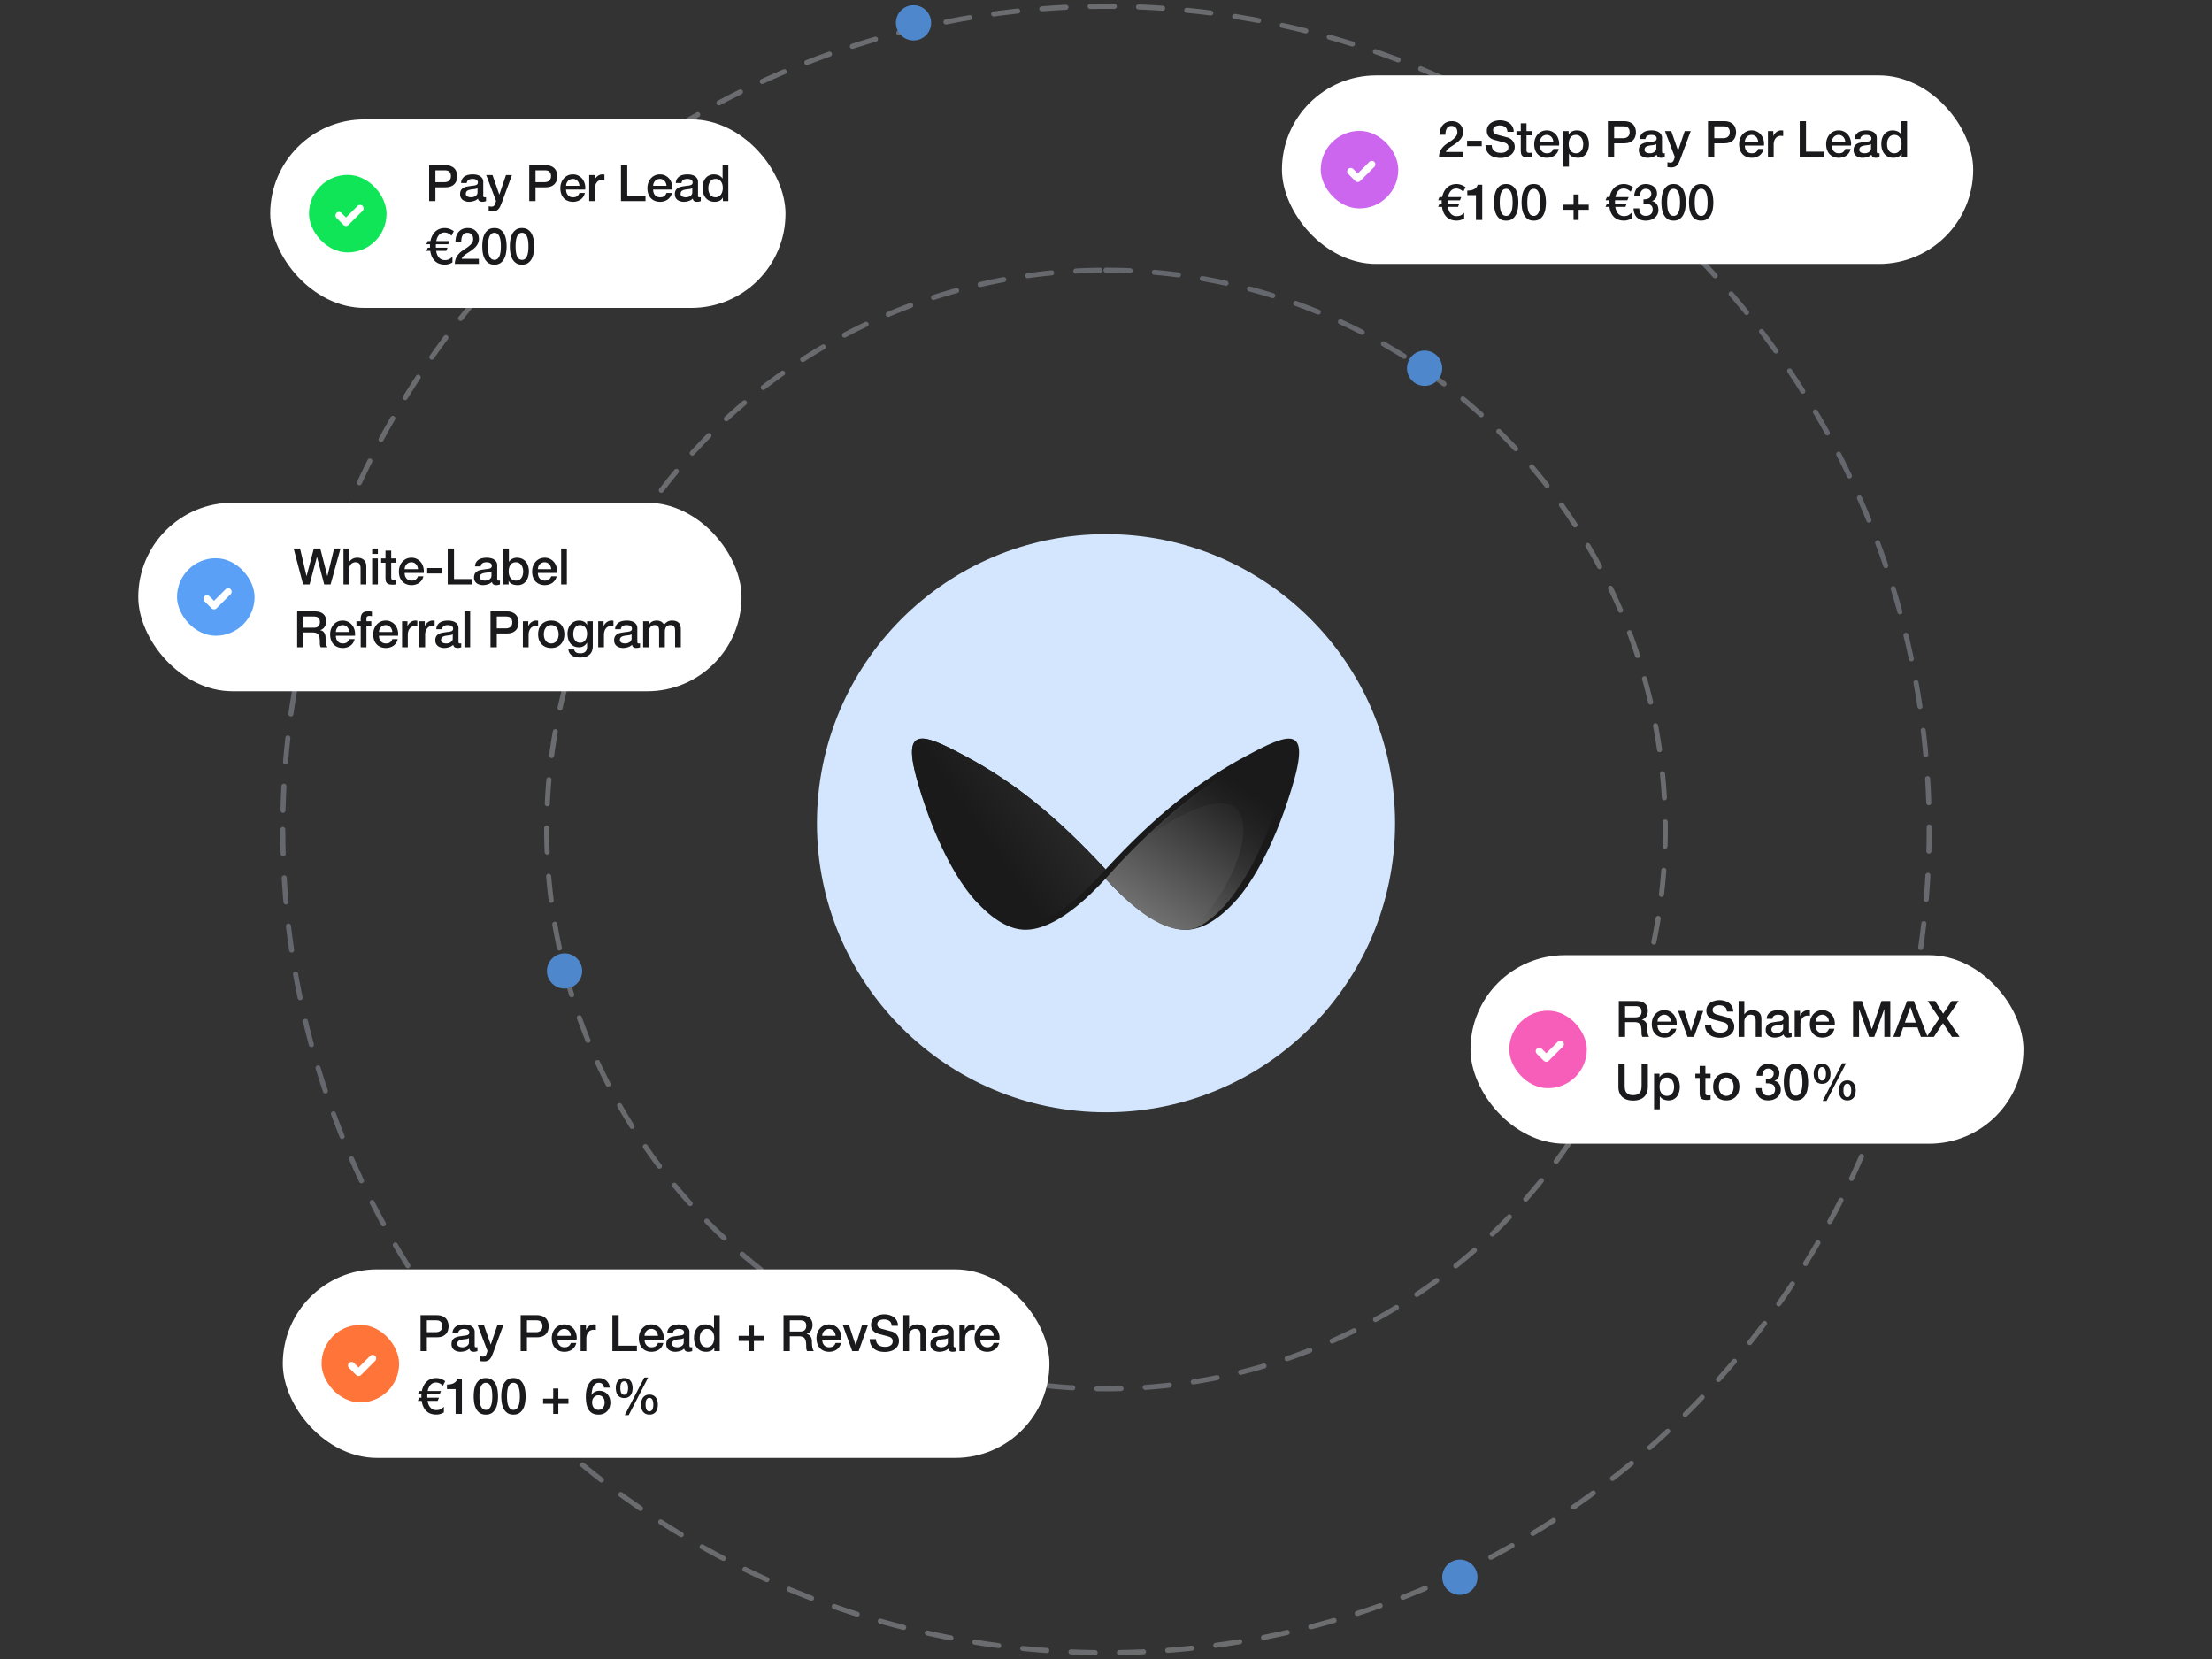 <svg width="352" height="264" fill="none" xmlns="http://www.w3.org/2000/svg"><rect width="100%" height="100%" fill="#333333" stroke="none"/><circle opacity=".3" cx="176" cy="132" transform="rotate(-90 176 132)" stroke="url(#a)" stroke-width=".808" stroke-linecap="round" stroke-dasharray="3.85 3.85" r="89"/><circle cx="176" cy="131" transform="rotate(-90 176 131)" fill="#D3E6FD" r="46"/><circle opacity=".3" cx="131" cy="131" transform="matrix(-1 0 0 1 307 1)" stroke="url(#b)" stroke-width=".808" stroke-linecap="round" stroke-dasharray="3.85 3.85" r="131"/><path fill-rule="evenodd" clip-rule="evenodd" d="M198.093 120.415c-7.641 4.114-14.294 9.404-22.159 17.933-7.863-8.529-14.516-13.819-22.158-17.933-3.177-1.711-5.601-2.916-7.06-2.881-1.882.04-2.175 2.131-.427 7.828.134.467.292.933.427 1.4 2.72 8.455 5.868 13.423 7.892 15.876.382.467.719.832 1.012 1.115 3.08 3.265 5.643 4.198 7.554 4.198 4.823 0 10.094-5.248 12.754-8.111 2.569 2.772 7.624 7.792 12.328 8.094.06.005.121.005.182.007.085.004.171.01.256.01h.023c1.911 0 4.452-.933 7.554-4.198 1.75-1.786 5.475-6.727 8.677-16.393.214-.645.425-1.31.632-1.998 3.08-10.118-.247-8.86-7.487-4.947Z" fill="#1A1A1A"/><path d="M146.315 125.298c.135.482.27.945.427 1.387 1.709 4.766 3.53 8.306 5.127 10.819 1.506 2.776 2.855 4.525 3.732 5.41 2.833 3.097 5.194 4.002 6.971 4.022 5.401.089 10.191-5.18 13.364-8.585-7.87-8.466-14.533-13.878-22.178-17.96-7.263-3.881-10.591-5.128-7.443 4.907Z" fill="url(#c)"/><path fill-rule="evenodd" clip-rule="evenodd" d="M188.026 147.934c.059.004.119.004.178.006.084.005.168.011.252.011h.022c.587 0 1.233-.092 1.939-.318 5.81-2.757 10.554-12.03 13.054-20.471 2.757-9.28-.016-8.799-6.501-5.218-6.573 3.783-13.759 9.646-21.038 17.867 2.521 2.782 7.479 7.82 12.094 8.123Z" fill="url(#d)"/><path fill-rule="evenodd" clip-rule="evenodd" d="M190.566 147.722c5.746-2.767 10.439-12.069 12.911-20.537 2.727-9.309-.015-8.827-6.43-5.234-4.596 2.684-9.498 6.412-14.521 11.281.267-.202 9.595-7.227 13.706-4.947 3.61 2.005 1.123 12.008-6.589 19.665.297-.051.604-.126.923-.23v.002Z" fill="url(#e)"/><circle cx="226.7" cy="58.599" r="2.804" fill="#4F87CC"/><circle cx="145.371" cy="3.631" r="2.804" fill="#4F87CC"/><circle cx="232.309" cy="250.986" r="2.804" fill="#4F87CC"/><circle cx="89.841" cy="154.512" r="2.804" fill="#4F87CC"/><rect x="43" y="19" width="82" height="30" rx="15" fill="#fff"/><rect x="49.731" y="28.391" width="11.218" height="11.218" rx="5.609" fill="#0FE556" stroke="#0FE556" stroke-width="1.122"/><path d="m53.938 34.28 1.122 1.123 2.243-2.244" stroke="#fff" stroke-width="1.122" stroke-linecap="round" stroke-linejoin="round"/><path d="M68.288 26.288h2.52c.405 0 .736.059.992.176.256.117.453.264.592.44.138.176.232.368.28.576.053.208.08.4.08.576 0 .176-.027.368-.08.576a1.452 1.452 0 0 1-.28.568 1.565 1.565 0 0 1-.592.44c-.256.112-.587.168-.992.168h-1.52V32h-1v-5.712Zm1 2.704h1.464c.112 0 .226-.016.344-.048a.985.985 0 0 0 .32-.152.792.792 0 0 0 .24-.288.978.978 0 0 0 .096-.456c0-.187-.027-.341-.08-.464a.743.743 0 0 0-.528-.44 1.692 1.692 0 0 0-.376-.04h-1.48v1.888Zm7.615 2.088c0 .112.014.192.04.24.032.048.091.072.177.072h.096c.037 0 .08-.005.128-.016v.632c-.032.01-.075.021-.128.032a1.63 1.63 0 0 1-.448.072.88.88 0 0 1-.464-.112c-.123-.075-.203-.205-.24-.392a1.61 1.61 0 0 1-.672.384 2.59 2.59 0 0 1-.76.12c-.187 0-.366-.027-.537-.08a1.442 1.442 0 0 1-.456-.216 1.19 1.19 0 0 1-.311-.376 1.22 1.22 0 0 1-.112-.536c0-.256.045-.464.136-.624.096-.16.218-.285.367-.376a1.64 1.64 0 0 1 .513-.192c.192-.043.383-.075.576-.096.165-.032.322-.053.471-.064.15-.016.28-.04.392-.072a.6.6 0 0 0 .272-.144c.07-.07.105-.17.105-.304a.452.452 0 0 0-.088-.288.493.493 0 0 0-.209-.168.736.736 0 0 0-.272-.08 1.85 1.85 0 0 0-.287-.024c-.256 0-.467.053-.632.16-.166.107-.26.272-.28.496h-.912c.016-.267.08-.488.192-.664.111-.176.253-.317.424-.424.175-.107.373-.181.592-.224.218-.043.442-.064.672-.064.202 0 .402.021.6.064.197.043.373.112.528.208.16.096.287.221.383.376a1 1 0 0 1 .144.552v2.128Zm-.912-1.152a1.14 1.14 0 0 1-.511.168 5.943 5.943 0 0 0-.609.08 1.66 1.66 0 0 0-.28.072.727.727 0 0 0-.24.12.52.52 0 0 0-.168.2.699.699 0 0 0-.056.296c0 .101.03.187.089.256.058.07.128.125.208.168.085.037.175.064.271.08a1.483 1.483 0 0 0 .6-.016c.118-.027.227-.072.329-.136a.878.878 0 0 0 .264-.24.635.635 0 0 0 .103-.368v-.68Zm1.382-2.064h1l1.08 3.088h.016l1.048-3.088h.952l-1.608 4.36c-.075.187-.15.365-.224.536-.07.17-.158.32-.264.448-.102.133-.23.237-.384.312-.155.08-.352.12-.592.12a4.15 4.15 0 0 1-.632-.048v-.768l.216.032a.957.957 0 0 0 .48-.016.39.39 0 0 0 .168-.12.604.604 0 0 0 .12-.176c.032-.07.061-.15.088-.24l.104-.32-1.568-4.12Zm6.847-1.576h2.52c.405 0 .736.059.992.176.256.117.453.264.592.44.138.176.232.368.28.576.053.208.08.4.08.576 0 .176-.027.368-.08.576a1.453 1.453 0 0 1-.28.568 1.565 1.565 0 0 1-.592.44c-.256.112-.587.168-.992.168h-1.52V32h-1v-5.712Zm1 2.704h1.464c.112 0 .226-.016.344-.048a.985.985 0 0 0 .32-.152.792.792 0 0 0 .24-.288.978.978 0 0 0 .096-.456c0-.187-.027-.341-.08-.464a.743.743 0 0 0-.528-.44 1.692 1.692 0 0 0-.376-.04h-1.48v1.888Zm6.991.576a1.386 1.386 0 0 0-.096-.416.975.975 0 0 0-.208-.344.904.904 0 0 0-.32-.24.886.886 0 0 0-.416-.096c-.16 0-.306.03-.44.088a.974.974 0 0 0-.336.232c-.09.096-.165.21-.224.344a1.274 1.274 0 0 0-.088.432h2.128Zm-2.128.6c0 .16.022.315.064.464.048.15.118.28.208.392.091.112.206.203.344.272.14.064.304.096.496.096.267 0 .48-.056.64-.168a1.03 1.03 0 0 0 .368-.52h.864c-.048.224-.13.424-.248.6a1.785 1.785 0 0 1-.424.448 1.807 1.807 0 0 1-.56.264 2.112 2.112 0 0 1-.64.096 2.19 2.19 0 0 1-.864-.16 1.827 1.827 0 0 1-.64-.448 1.983 1.983 0 0 1-.392-.688 2.877 2.877 0 0 1-.128-.88c0-.293.046-.57.136-.832.096-.267.23-.499.4-.696a1.93 1.93 0 0 1 .632-.48c.246-.117.523-.176.832-.176.326 0 .616.07.872.208.262.133.478.312.648.536.171.224.294.483.368.776.08.288.102.587.064.896h-3.04Zm3.678-2.304h.856v.8h.016a.957.957 0 0 1 .152-.328c.08-.107.173-.203.28-.288.112-.09.234-.163.368-.216.133-.053.269-.08.408-.08.106 0 .178.003.216.008l.128.016v.88a2.257 2.257 0 0 0-.2-.024 1.162 1.162 0 0 0-.192-.016c-.155 0-.302.032-.44.096a.951.951 0 0 0-.352.272 1.284 1.284 0 0 0-.24.44 1.92 1.92 0 0 0-.088.608V32h-.912v-4.136Zm5.055-1.576h1v4.848h2.904V32h-3.904v-5.712Zm7.249 3.28a1.35 1.35 0 0 0-.096-.416.97.97 0 0 0-.208-.344.902.902 0 0 0-.32-.24.883.883 0 0 0-.416-.096c-.16 0-.306.03-.44.088a.974.974 0 0 0-.336.232 1.22 1.22 0 0 0-.224.344 1.296 1.296 0 0 0-.088.432h2.128Zm-2.128.6c0 .16.022.315.064.464.048.15.118.28.208.392.091.112.206.203.344.272.139.064.304.096.496.096.267 0 .48-.056.64-.168.166-.117.288-.29.368-.52h.864c-.048.224-.13.424-.248.6a1.77 1.77 0 0 1-.424.448 1.804 1.804 0 0 1-.56.264 2.11 2.11 0 0 1-.64.096c-.325 0-.613-.053-.864-.16a1.832 1.832 0 0 1-.64-.448 1.997 1.997 0 0 1-.392-.688 2.886 2.886 0 0 1-.128-.88c0-.293.046-.57.136-.832.096-.267.23-.499.4-.696.176-.203.387-.363.632-.48.246-.117.523-.176.832-.176.326 0 .616.07.872.208.262.133.478.312.648.536.171.224.294.483.368.776.08.288.102.587.064.896h-3.04Zm7.141.912c0 .112.014.192.04.24.032.048.091.072.176.072h.096a.59.59 0 0 0 .128-.016v.632c-.032.01-.074.021-.128.032a1.59 1.59 0 0 1-.448.072.881.881 0 0 1-.464-.112c-.122-.075-.202-.205-.24-.392a1.607 1.607 0 0 1-.672.384c-.261.08-.514.12-.76.12-.186 0-.365-.027-.536-.08a1.454 1.454 0 0 1-.456-.216 1.19 1.19 0 0 1-.312-.376 1.228 1.228 0 0 1-.112-.536c0-.256.046-.464.136-.624.096-.16.219-.285.368-.376.155-.09.326-.155.512-.192.192-.043.384-.075.576-.096.166-.032.323-.053.472-.064.15-.016.28-.04.392-.072a.596.596 0 0 0 .272-.144c.07-.07.104-.17.104-.304a.488.488 0 0 0-.296-.456.732.732 0 0 0-.272-.08 1.843 1.843 0 0 0-.288-.024c-.256 0-.466.053-.632.16-.165.107-.258.272-.28.496h-.912c.016-.267.08-.488.192-.664.112-.176.254-.317.424-.424a1.8 1.8 0 0 1 .592-.224c.219-.043.443-.064.672-.064.203 0 .403.021.6.064.198.043.374.112.528.208.16.096.288.221.384.376a1 1 0 0 1 .144.552v2.128Zm-.912-1.152c-.138.09-.309.147-.512.168a5.977 5.977 0 0 0-.608.08c-.096.016-.189.04-.28.072a.74.74 0 0 0-.24.12.526.526 0 0 0-.168.2.703.703 0 0 0-.056.296c0 .101.03.187.088.256a.71.71 0 0 0 .208.168c.086.037.176.064.272.08a1.476 1.476 0 0 0 .6-.016c.118-.027.227-.072.328-.136a.87.87 0 0 0 .264-.24.631.631 0 0 0 .104-.368v-.68ZM115.9 32h-.864v-.56h-.016c-.123.24-.302.413-.536.52a1.86 1.86 0 0 1-.744.152 2.04 2.04 0 0 1-.856-.168 1.75 1.75 0 0 1-.6-.472c-.16-.197-.28-.43-.36-.696a3.077 3.077 0 0 1-.12-.872c0-.373.05-.696.152-.968.101-.272.234-.496.4-.672a1.55 1.55 0 0 1 .576-.384 1.811 1.811 0 0 1 1.056-.088c.133.021.261.059.384.112.122.053.234.123.336.208.106.08.194.176.264.288h.016v-2.112h.912V32Zm-3.184-2.024c0 .176.021.35.064.52.048.17.117.323.208.456.096.133.216.24.36.32.144.08.314.12.512.12.202 0 .376-.043.52-.128.149-.085.269-.197.36-.336.096-.139.165-.293.208-.464.048-.176.072-.355.072-.536 0-.459-.104-.816-.312-1.072-.203-.256-.48-.384-.832-.384a1.027 1.027 0 0 0-.904.48 1.473 1.473 0 0 0-.2.48 2.57 2.57 0 0 0-.056.544ZM72.216 36.784l-.368.728c-.342-.341-.715-.512-1.12-.512-.358 0-.656.141-.896.424-.203.25-.339.563-.408.936h2.112l-.208.512h-1.96a.607.607 0 0 0-.008.112v.184c0 .139.002.221.008.248h1.848l-.2.504h-1.608c.064.432.2.77.408 1.016.24.304.565.456.976.456.266 0 .488-.043.664-.128.16-.08.341-.213.544-.4v.888a2.177 2.177 0 0 1-1.208.352c-.715 0-1.272-.219-1.672-.656-.347-.379-.563-.888-.648-1.528h-.616l.216-.504h.36a6.838 6.838 0 0 1-.016-.12v-.264l.016-.16h-.576l.208-.512h.424c.133-.613.376-1.099.728-1.456.41-.41.936-.616 1.576-.616.464 0 .938.165 1.424.496ZM76.205 42H72.38c.005-.464.117-.87.336-1.216.219-.347.517-.648.896-.904.181-.133.37-.261.568-.384.197-.128.379-.264.544-.408a2.2 2.2 0 0 0 .408-.464c.107-.17.163-.365.168-.584a1.38 1.38 0 0 0-.04-.32.777.777 0 0 0-.136-.32.774.774 0 0 0-.288-.248.97.97 0 0 0-.48-.104.862.862 0 0 0-.456.112.809.809 0 0 0-.288.296c-.07.123-.123.27-.16.44a3.51 3.51 0 0 0-.056.552h-.912c0-.31.04-.595.12-.856.085-.267.21-.496.376-.688.165-.192.365-.341.6-.448.24-.112.517-.168.832-.168.341 0 .627.056.856.168a1.604 1.604 0 0 1 .856.984c.059.197.088.387.088.568 0 .224-.035.427-.104.608a2.03 2.03 0 0 1-.28.504c-.117.15-.25.288-.4.416-.15.128-.304.248-.464.36-.16.112-.32.219-.48.32-.16.101-.31.203-.448.304-.133.101-.25.208-.352.32a.865.865 0 0 0-.208.344h2.728V42Zm2.477-5.712c.4 0 .725.093.976.28.256.181.454.416.592.704.144.283.24.595.288.936.053.341.08.672.08.992 0 .32-.026.65-.08.992a3.043 3.043 0 0 1-.288.944 1.888 1.888 0 0 1-.592.704c-.25.181-.576.272-.976.272s-.728-.09-.984-.272a1.994 1.994 0 0 1-.592-.704 3.363 3.363 0 0 1-.288-.944 7.123 7.123 0 0 1-.072-.992c0-.32.024-.65.072-.992.053-.341.15-.653.288-.936.144-.288.342-.523.592-.704.256-.187.584-.28.984-.28Zm0 5.064a.745.745 0 0 0 .496-.168c.133-.117.237-.272.312-.464.08-.197.136-.427.168-.688.032-.261.048-.539.048-.832 0-.293-.016-.568-.048-.824a2.709 2.709 0 0 0-.168-.688 1.097 1.097 0 0 0-.312-.464.724.724 0 0 0-.496-.176.735.735 0 0 0-.504.176 1.204 1.204 0 0 0-.312.464 2.972 2.972 0 0 0-.16.688c-.032.256-.048.53-.048.824 0 .293.016.57.048.832.032.261.085.49.16.688.08.192.184.347.312.464a.757.757 0 0 0 .504.168Zm4.39-5.064c.4 0 .725.093.975.28.256.181.454.416.592.704.144.283.24.595.288.936.054.341.08.672.08.992 0 .32-.026.65-.08.992a3.043 3.043 0 0 1-.288.944 1.89 1.89 0 0 1-.592.704c-.25.181-.576.272-.976.272s-.728-.09-.984-.272a1.993 1.993 0 0 1-.592-.704 3.356 3.356 0 0 1-.288-.944 7.123 7.123 0 0 1-.072-.992c0-.32.024-.65.072-.992a3.25 3.25 0 0 1 .288-.936c.144-.288.342-.523.592-.704.256-.187.584-.28.984-.28Zm0 5.064a.745.745 0 0 0 .495-.168 1.17 1.17 0 0 0 .312-.464c.08-.197.136-.427.168-.688.032-.261.048-.539.048-.832 0-.293-.016-.568-.048-.824a2.709 2.709 0 0 0-.168-.688 1.098 1.098 0 0 0-.312-.464.724.724 0 0 0-.496-.176.735.735 0 0 0-.504.176 1.204 1.204 0 0 0-.312.464 2.967 2.967 0 0 0-.16.688c-.032.256-.048.53-.048.824 0 .293.016.57.048.832.032.261.086.49.16.688.08.192.184.347.312.464a.757.757 0 0 0 .504.168Z" fill="#1A1A1C"/><rect x="204" y="12" width="110" height="30" rx="15" fill="#fff"/><rect x="210.731" y="21.391" width="11.218" height="11.218" rx="5.609" fill="#CC66EF" stroke="#CC66EF" stroke-width="1.122"/><path d="m214.938 27.28 1.122 1.123 2.243-2.244" stroke="#fff" stroke-width="1.122" stroke-linecap="round" stroke-linejoin="round"/><path d="M232.816 25h-3.824c.005-.464.117-.87.336-1.216.218-.347.517-.648.896-.904.181-.133.37-.261.568-.384.197-.128.378-.264.544-.408.165-.144.301-.299.408-.464a1.145 1.145 0 0 0 .128-.904.79.79 0 0 0-.424-.568.973.973 0 0 0-.48-.104.859.859 0 0 0-.456.112.798.798 0 0 0-.288.296c-.07.123-.123.27-.16.44-.032.17-.051.355-.056.552h-.912c0-.31.04-.595.12-.856.085-.267.21-.496.376-.688.165-.192.365-.341.6-.448.24-.112.517-.168.832-.168.341 0 .626.056.856.168a1.61 1.61 0 0 1 .856.984c.058.197.088.387.088.568 0 .224-.035.427-.104.608-.07.181-.163.35-.28.504-.118.15-.251.288-.4.416-.15.128-.304.248-.464.36-.16.112-.32.219-.48.32-.16.101-.31.203-.448.304a2.509 2.509 0 0 0-.352.32.854.854 0 0 0-.208.344h2.728V25Zm.645-2.608h2.328v.864h-2.328v-.864Zm3.925.704c0 .219.038.405.112.56.075.155.179.283.312.384.134.096.286.168.456.216.176.043.366.064.568.064a1.9 1.9 0 0 0 .56-.072c.155-.053.28-.12.376-.2a.71.71 0 0 0 .208-.272.85.85 0 0 0 .064-.32c0-.219-.05-.379-.152-.48a.793.793 0 0 0-.32-.224 6.114 6.114 0 0 0-.712-.208c-.266-.07-.597-.157-.992-.264a2.295 2.295 0 0 1-.616-.248 1.542 1.542 0 0 1-.384-.352 1.293 1.293 0 0 1-.208-.408 1.762 1.762 0 0 1-.056-.44c0-.288.059-.536.176-.744.123-.213.283-.39.48-.528.198-.139.422-.24.672-.304.251-.07.504-.104.76-.104.299 0 .579.04.84.12.267.075.499.19.696.344a1.658 1.658 0 0 1 .656 1.36h-1c-.026-.368-.152-.627-.376-.776-.224-.155-.509-.232-.856-.232-.117 0-.237.013-.36.04a1.02 1.02 0 0 0-.336.12.744.744 0 0 0-.256.224.635.635 0 0 0-.096.36c0 .203.062.363.184.48.128.112.294.197.496.256.022.005.104.03.248.072a33.38 33.38 0 0 1 1.024.272c.176.043.302.075.376.096.187.059.35.139.488.24.139.101.254.219.344.352.096.128.166.267.208.416.048.15.072.299.072.448 0 .32-.066.595-.2.824a1.63 1.63 0 0 1-.512.552 2.178 2.178 0 0 1-.728.312c-.272.07-.549.104-.832.104-.325 0-.632-.04-.92-.12a2.16 2.16 0 0 1-.752-.368 1.813 1.813 0 0 1-.512-.632 2.154 2.154 0 0 1-.2-.92h1Zm3.932-2.232h.688v-1.24h.912v1.24h.824v.68h-.824v2.208c0 .096.002.179.008.248.01.07.029.128.056.176a.314.314 0 0 0 .136.112.72.72 0 0 0 .24.032h.192c.064-.005.128-.016.192-.032v.704c-.102.01-.2.021-.296.032-.096.01-.195.016-.296.016-.24 0-.435-.021-.584-.064a.861.861 0 0 1-.344-.2.77.77 0 0 1-.168-.336 2.713 2.713 0 0 1-.048-.456v-2.44h-.688v-.68Zm5.864 1.704a1.41 1.41 0 0 0-.096-.416.985.985 0 0 0-.208-.344.91.91 0 0 0-.32-.24.889.889 0 0 0-.416-.096c-.16 0-.307.03-.44.088a.974.974 0 0 0-.336.232c-.091.096-.166.21-.224.344a1.249 1.249 0 0 0-.088.432h2.128Zm-2.128.6c0 .16.021.315.064.464.048.15.117.28.208.392.09.112.205.203.344.272.138.064.304.096.496.096.266 0 .48-.056.64-.168.165-.117.288-.29.368-.52h.864a1.726 1.726 0 0 1-.672 1.048 1.815 1.815 0 0 1-.56.264 2.114 2.114 0 0 1-.64.096c-.326 0-.614-.053-.864-.16a1.823 1.823 0 0 1-.64-.448 1.966 1.966 0 0 1-.392-.688 2.855 2.855 0 0 1-.128-.88c0-.293.045-.57.136-.832.096-.267.229-.499.4-.696.176-.203.386-.363.632-.48.245-.117.522-.176.832-.176.325 0 .616.07.872.208.261.133.477.312.648.536.17.224.293.483.368.776.08.288.101.587.064.896h-3.04Zm3.701-2.304h.864v.56h.016c.128-.24.306-.41.536-.512a1.74 1.74 0 0 1 .744-.16c.325 0 .608.059.848.176.245.112.448.27.608.472.16.197.28.43.36.696.08.267.12.552.12.856 0 .277-.038.547-.112.808-.07.261-.179.493-.328.696a1.66 1.66 0 0 1-.552.48 1.685 1.685 0 0 1-.792.176c-.134 0-.267-.013-.4-.04a1.675 1.675 0 0 1-.728-.312 1.211 1.211 0 0 1-.256-.296h-.016v2.064h-.912v-5.664Zm3.184 2.072c0-.187-.024-.368-.072-.544a1.43 1.43 0 0 0-.216-.464 1.058 1.058 0 0 0-.36-.328.956.956 0 0 0-.496-.128c-.384 0-.675.133-.872.4-.192.267-.288.621-.288 1.064 0 .208.024.403.072.584.053.176.13.328.232.456.101.128.221.23.36.304.144.075.309.112.496.112.208 0 .384-.043.528-.128.144-.085.261-.195.352-.328.096-.139.162-.293.2-.464.042-.176.064-.355.064-.536Zm3.925-3.648h2.52c.405 0 .736.059.992.176.256.117.453.264.592.44.138.176.232.368.28.576.053.208.08.4.08.576 0 .176-.027.368-.08.576a1.462 1.462 0 0 1-.28.568 1.568 1.568 0 0 1-.592.44c-.256.112-.587.168-.992.168h-1.52V25h-1v-5.712Zm1 2.704h1.464c.112 0 .226-.016.344-.048a.988.988 0 0 0 .32-.152.798.798 0 0 0 .24-.288.978.978 0 0 0 .096-.456c0-.187-.027-.341-.08-.464a.746.746 0 0 0-.528-.44 1.698 1.698 0 0 0-.376-.04h-1.48v1.888Zm7.616 2.088c0 .112.013.192.04.24.032.048.09.072.176.072h.096c.037 0 .08-.005.128-.016v.632c-.032.01-.075.021-.128.032a1.288 1.288 0 0 1-.312.064 1.429 1.429 0 0 1-.136.008.877.877 0 0 1-.464-.112c-.123-.075-.203-.205-.24-.392a1.62 1.62 0 0 1-.672.384c-.262.08-.515.12-.76.12-.187 0-.366-.027-.536-.08a1.433 1.433 0 0 1-.456-.216 1.19 1.19 0 0 1-.312-.376 1.214 1.214 0 0 1-.112-.536c0-.256.045-.464.136-.624.096-.16.218-.285.368-.376a1.63 1.63 0 0 1 .512-.192c.192-.043.384-.075.576-.096.165-.032.322-.053.472-.064.149-.016.28-.04.392-.072a.601.601 0 0 0 .272-.144c.069-.07.104-.17.104-.304a.456.456 0 0 0-.088-.288.5.5 0 0 0-.208-.168.738.738 0 0 0-.272-.08 1.863 1.863 0 0 0-.288-.024c-.256 0-.467.053-.632.16-.166.107-.259.272-.28.496h-.912c.016-.267.08-.488.192-.664.112-.176.253-.317.424-.424.176-.107.373-.181.592-.224.218-.043.442-.064.672-.064.202 0 .402.021.6.064.197.043.373.112.528.208.16.096.288.221.384.376a1 1 0 0 1 .144.552v2.128Zm-.912-1.152c-.139.09-.31.147-.512.168a5.903 5.903 0 0 0-.608.08c-.096.016-.19.04-.28.072a.72.72 0 0 0-.24.12.509.509 0 0 0-.168.2.688.688 0 0 0-.056.296c0 .101.029.187.088.256.058.07.128.125.208.168.085.037.176.064.272.08a1.49 1.49 0 0 0 .6-.016 1.053 1.053 0 0 0 .592-.376.638.638 0 0 0 .104-.368v-.68Zm1.381-2.064h1l1.08 3.088h.016l1.048-3.088h.952l-1.608 4.36c-.075.187-.149.365-.224.536-.069.17-.157.32-.264.448a1.04 1.04 0 0 1-.384.312c-.155.08-.352.12-.592.12-.213 0-.424-.016-.632-.048v-.768c.075.01.147.021.216.032a.953.953 0 0 0 .48-.016.393.393 0 0 0 .168-.12.604.604 0 0 0 .12-.176c.032-.07.061-.15.088-.24l.104-.32-1.568-4.12Zm6.847-1.576h2.52c.405 0 .736.059.992.176.256.117.453.264.592.44.138.176.232.368.28.576.053.208.08.4.08.576 0 .176-.027.368-.08.576a1.462 1.462 0 0 1-.28.568 1.568 1.568 0 0 1-.592.44c-.256.112-.587.168-.992.168h-1.52V25h-1v-5.712Zm1 2.704h1.464c.112 0 .226-.016.344-.048a.988.988 0 0 0 .32-.152.798.798 0 0 0 .24-.288.978.978 0 0 0 .096-.456c0-.187-.027-.341-.08-.464a.746.746 0 0 0-.528-.44 1.698 1.698 0 0 0-.376-.04h-1.48v1.888Zm6.992.576a1.41 1.41 0 0 0-.096-.416.985.985 0 0 0-.208-.344.91.91 0 0 0-.32-.24.889.889 0 0 0-.416-.096c-.16 0-.307.03-.44.088a.974.974 0 0 0-.336.232c-.091.096-.166.21-.224.344a1.249 1.249 0 0 0-.088.432h2.128Zm-2.128.6c0 .16.021.315.064.464.048.15.117.28.208.392.09.112.205.203.344.272.138.064.304.096.496.096.266 0 .48-.056.64-.168.165-.117.288-.29.368-.52h.864a1.726 1.726 0 0 1-.672 1.048 1.815 1.815 0 0 1-.56.264 2.114 2.114 0 0 1-.64.096c-.326 0-.614-.053-.864-.16a1.823 1.823 0 0 1-.64-.448 1.966 1.966 0 0 1-.392-.688 2.855 2.855 0 0 1-.128-.88c0-.293.045-.57.136-.832.096-.267.229-.499.4-.696.176-.203.386-.363.632-.48.245-.117.522-.176.832-.176.325 0 .616.07.872.208.261.133.477.312.648.536.17.224.293.483.368.776.08.288.101.587.064.896h-3.04Zm3.677-2.304h.856v.8h.016a.94.94 0 0 1 .152-.328 1.575 1.575 0 0 1 .648-.504c.133-.053.269-.08.408-.08a1.885 1.885 0 0 1 .344.024v.88a2.27 2.27 0 0 0-.2-.024 1.162 1.162 0 0 0-.192-.016c-.155 0-.302.032-.44.096a.944.944 0 0 0-.352.272 1.265 1.265 0 0 0-.24.44 1.912 1.912 0 0 0-.088.608V25h-.912v-4.136Zm5.055-1.576h1v4.848h2.904V25h-3.904v-5.712Zm7.249 3.28a1.35 1.35 0 0 0-.096-.416.97.97 0 0 0-.208-.344.902.902 0 0 0-.32-.24.883.883 0 0 0-.416-.096c-.16 0-.306.03-.44.088a.974.974 0 0 0-.336.232 1.22 1.22 0 0 0-.224.344 1.296 1.296 0 0 0-.088.432h2.128Zm-2.128.6c0 .16.022.315.064.464.048.15.118.28.208.392.091.112.206.203.344.272.139.064.304.096.496.096.267 0 .48-.056.64-.168.166-.117.288-.29.368-.52h.864c-.048.224-.13.424-.248.6a1.77 1.77 0 0 1-.424.448 1.804 1.804 0 0 1-.56.264 2.11 2.11 0 0 1-.64.096c-.325 0-.613-.053-.864-.16a1.832 1.832 0 0 1-.64-.448 1.997 1.997 0 0 1-.392-.688 2.886 2.886 0 0 1-.128-.88c0-.293.046-.57.136-.832.096-.267.23-.499.4-.696.176-.203.387-.363.632-.48.246-.117.523-.176.832-.176.326 0 .616.07.872.208.262.133.478.312.648.536.171.224.294.483.368.776.08.288.102.587.064.896h-3.04Zm7.142.912c0 .112.013.192.04.24.032.048.09.072.176.072h.096c.037 0 .08-.005.128-.016v.632c-.032.01-.075.021-.128.032a1.288 1.288 0 0 1-.312.064 1.429 1.429 0 0 1-.136.008.877.877 0 0 1-.464-.112c-.123-.075-.203-.205-.24-.392a1.62 1.62 0 0 1-.672.384c-.262.08-.515.12-.76.12-.187 0-.366-.027-.536-.08a1.433 1.433 0 0 1-.456-.216 1.19 1.19 0 0 1-.312-.376 1.214 1.214 0 0 1-.112-.536c0-.256.045-.464.136-.624.096-.16.218-.285.368-.376a1.63 1.63 0 0 1 .512-.192c.192-.043.384-.075.576-.096.165-.032.322-.053.472-.064.149-.016.28-.04.392-.072a.601.601 0 0 0 .272-.144c.069-.07.104-.17.104-.304a.456.456 0 0 0-.088-.288.5.5 0 0 0-.208-.168.738.738 0 0 0-.272-.08 1.863 1.863 0 0 0-.288-.024c-.256 0-.467.053-.632.16-.166.107-.259.272-.28.496h-.912c.016-.267.08-.488.192-.664.112-.176.253-.317.424-.424.176-.107.373-.181.592-.224.218-.043.442-.064.672-.064.202 0 .402.021.6.064.197.043.373.112.528.208.16.096.288.221.384.376a1 1 0 0 1 .144.552v2.128Zm-.912-1.152c-.139.09-.31.147-.512.168a5.903 5.903 0 0 0-.608.08c-.096.016-.19.04-.28.072a.72.72 0 0 0-.24.12.509.509 0 0 0-.168.2.688.688 0 0 0-.056.296c0 .101.029.187.088.256.058.07.128.125.208.168.085.037.176.064.272.08a1.49 1.49 0 0 0 .6-.016 1.053 1.053 0 0 0 .592-.376.638.638 0 0 0 .104-.368v-.68ZM303.476 25h-.864v-.56h-.016c-.123.24-.302.413-.536.52a1.86 1.86 0 0 1-.744.152 2.04 2.04 0 0 1-.856-.168 1.75 1.75 0 0 1-.6-.472c-.16-.197-.28-.43-.36-.696a3.077 3.077 0 0 1-.12-.872c0-.373.05-.696.152-.968.101-.272.234-.496.4-.672a1.55 1.55 0 0 1 .576-.384 1.811 1.811 0 0 1 1.056-.088c.133.021.261.059.384.112.122.053.234.123.336.208.106.08.194.176.264.288h.016v-2.112h.912V25Zm-3.184-2.024c0 .176.021.35.064.52.048.17.117.323.208.456.096.133.216.24.36.32.144.08.314.12.512.12.202 0 .376-.043.52-.128.149-.085.269-.197.36-.336.096-.139.165-.293.208-.464.048-.176.072-.355.072-.536 0-.459-.104-.816-.312-1.072-.203-.256-.48-.384-.832-.384a1.027 1.027 0 0 0-.904.48 1.473 1.473 0 0 0-.2.48 2.57 2.57 0 0 0-.056.544ZM233.216 29.784l-.368.728c-.342-.341-.715-.512-1.12-.512-.358 0-.656.141-.896.424-.203.25-.339.563-.408.936h2.112l-.208.512h-1.96a.55.55 0 0 0-.008.112v.184c0 .139.002.221.008.248h1.848l-.2.504h-1.608c.064.432.2.77.408 1.016.24.304.565.456.976.456.266 0 .488-.043.664-.128.16-.08.341-.213.544-.4v.888a2.18 2.18 0 0 1-1.208.352c-.715 0-1.272-.219-1.672-.656-.347-.379-.563-.888-.648-1.528h-.616l.216-.504h.36a2.863 2.863 0 0 1-.016-.12v-.264l.016-.16h-.576l.208-.512h.424c.133-.613.376-1.099.728-1.456.41-.41.936-.616 1.576-.616.464 0 .938.165 1.424.496Zm.277.544c.192 0 .379-.016.56-.048.181-.032.344-.085.488-.16.149-.075.275-.17.376-.288a.861.861 0 0 0 .208-.432h.744V35h-1v-3.952h-1.376v-.72Zm6.189-1.04c.4 0 .725.093.976.28.256.181.453.416.592.704.144.283.24.595.288.936.053.341.08.672.08.992 0 .32-.027.65-.08.992a3.043 3.043 0 0 1-.288.944 1.892 1.892 0 0 1-.592.704c-.251.181-.576.272-.976.272s-.728-.09-.984-.272a1.99 1.99 0 0 1-.592-.704 3.337 3.337 0 0 1-.288-.944 7.123 7.123 0 0 1-.072-.992c0-.32.024-.65.072-.992.053-.341.149-.653.288-.936.144-.288.341-.523.592-.704.256-.187.584-.28.984-.28Zm0 5.064a.745.745 0 0 0 .496-.168c.133-.117.237-.272.312-.464.08-.197.136-.427.168-.688.032-.261.048-.539.048-.832 0-.293-.016-.568-.048-.824a2.709 2.709 0 0 0-.168-.688 1.104 1.104 0 0 0-.312-.464.724.724 0 0 0-.496-.176.734.734 0 0 0-.504.176 1.204 1.204 0 0 0-.312.464 2.951 2.951 0 0 0-.16.688c-.032.256-.048.53-.048.824 0 .293.016.57.048.832.032.261.085.49.16.688.08.192.184.347.312.464a.756.756 0 0 0 .504.168Zm4.389-5.064c.4 0 .726.093.976.28.256.181.454.416.592.704.144.283.24.595.288.936.054.341.08.672.08.992 0 .32-.026.65-.08.992a3.043 3.043 0 0 1-.288.944 1.883 1.883 0 0 1-.592.704c-.25.181-.576.272-.976.272s-.728-.09-.984-.272a2 2 0 0 1-.592-.704 3.402 3.402 0 0 1-.288-.944 7.123 7.123 0 0 1-.072-.992c0-.32.024-.65.072-.992.054-.341.15-.653.288-.936a1.91 1.91 0 0 1 .592-.704c.256-.187.584-.28.984-.28Zm0 5.064a.743.743 0 0 0 .496-.168c.134-.117.238-.272.312-.464.08-.197.136-.427.168-.688.032-.261.048-.539.048-.832 0-.293-.016-.568-.048-.824a2.709 2.709 0 0 0-.168-.688 1.086 1.086 0 0 0-.312-.464.722.722 0 0 0-.496-.176.738.738 0 0 0-.504.176 1.204 1.204 0 0 0-.312.464 3.003 3.003 0 0 0-.16.688c-.032.256-.048.53-.048.824 0 .293.016.57.048.832.032.261.086.49.16.688.08.192.184.347.312.464a.76.76 0 0 0 .504.168Zm6.328-3.4h.816v1.616h1.608v.816h-1.608V35h-.816v-1.616h-1.608v-.816h1.608v-1.616Zm9.455-1.168-.368.728c-.341-.341-.714-.512-1.12-.512-.357 0-.656.141-.896.424-.202.25-.338.563-.408.936h2.112l-.208.512h-1.96a.635.635 0 0 0-.008.112v.184c0 .139.003.221.008.248h1.848l-.2.504h-1.608c.064.432.2.77.408 1.016.24.304.566.456.976.456.267 0 .488-.043.664-.128.16-.08.342-.213.544-.4v.888a2.174 2.174 0 0 1-1.208.352c-.714 0-1.272-.219-1.672-.656-.346-.379-.562-.888-.648-1.528h-.616l.216-.504h.36l-.016-.12v-.264c.006-.048.011-.101.016-.16h-.576l.208-.512h.424c.134-.613.376-1.099.728-1.456.411-.41.936-.616 1.576-.616.464 0 .939.165 1.424.496Zm1.678 1.936c.149.005.298-.005.448-.032a1.32 1.32 0 0 0 .4-.136.794.794 0 0 0 .392-.712.727.727 0 0 0-.248-.576c-.16-.144-.368-.216-.624-.216a.855.855 0 0 0-.416.096.87.87 0 0 0-.296.264c-.075.107-.131.23-.168.368a1.31 1.31 0 0 0-.048.416h-.912c.01-.272.061-.523.152-.752.09-.235.213-.437.368-.608.16-.17.352-.304.576-.4a1.91 1.91 0 0 1 .76-.144c.218 0 .432.032.64.096.213.064.402.157.568.28a1.359 1.359 0 0 1 .56 1.12c0 .283-.064.53-.192.744-.128.208-.328.36-.6.456V32c.32.064.568.224.744.48.181.25.272.557.272.92 0 .267-.054.507-.16.72a1.69 1.69 0 0 1-.432.536 2.054 2.054 0 0 1-.632.336c-.24.08-.494.12-.76.12a2.46 2.46 0 0 1-.856-.136 1.722 1.722 0 0 1-.608-.4 1.735 1.735 0 0 1-.368-.616 2.486 2.486 0 0 1-.136-.8h.912c-.011.341.072.627.248.856.181.224.45.336.808.336.304 0 .557-.085.76-.256.208-.176.312-.424.312-.744 0-.219-.043-.392-.128-.52a.807.807 0 0 0-.336-.288 1.314 1.314 0 0 0-.472-.128 4.31 4.31 0 0 0-.528-.016v-.68Zm4.789-2.432c.4 0 .725.093.976.28.256.181.453.416.592.704.144.283.24.595.288.936.053.341.08.672.08.992 0 .32-.027.65-.08.992a3.043 3.043 0 0 1-.288.944 1.892 1.892 0 0 1-.592.704c-.251.181-.576.272-.976.272s-.728-.09-.984-.272a1.99 1.99 0 0 1-.592-.704 3.337 3.337 0 0 1-.288-.944 7.123 7.123 0 0 1-.072-.992c0-.32.024-.65.072-.992.053-.341.149-.653.288-.936.144-.288.341-.523.592-.704.256-.187.584-.28.984-.28Zm0 5.064a.747.747 0 0 0 .496-.168c.133-.117.237-.272.312-.464.08-.197.136-.427.168-.688.032-.261.048-.539.048-.832 0-.293-.016-.568-.048-.824a2.709 2.709 0 0 0-.168-.688 1.104 1.104 0 0 0-.312-.464.726.726 0 0 0-.496-.176.734.734 0 0 0-.504.176 1.204 1.204 0 0 0-.312.464 2.951 2.951 0 0 0-.16.688c-.032.256-.048.53-.048.824 0 .293.016.57.048.832.032.261.085.49.16.688.08.192.184.347.312.464a.756.756 0 0 0 .504.168Zm4.389-5.064c.4 0 .725.093.976.28.256.181.453.416.592.704.144.283.24.595.288.936.053.341.08.672.08.992 0 .32-.027.65-.08.992a3.043 3.043 0 0 1-.288.944 1.892 1.892 0 0 1-.592.704c-.251.181-.576.272-.976.272s-.728-.09-.984-.272a1.99 1.99 0 0 1-.592-.704 3.337 3.337 0 0 1-.288-.944 7.123 7.123 0 0 1-.072-.992c0-.32.024-.65.072-.992.053-.341.149-.653.288-.936.144-.288.341-.523.592-.704.256-.187.584-.28.984-.28Zm0 5.064a.745.745 0 0 0 .496-.168c.133-.117.237-.272.312-.464.08-.197.136-.427.168-.688.032-.261.048-.539.048-.832 0-.293-.016-.568-.048-.824a2.709 2.709 0 0 0-.168-.688 1.104 1.104 0 0 0-.312-.464.724.724 0 0 0-.496-.176.734.734 0 0 0-.504.176 1.204 1.204 0 0 0-.312.464 2.951 2.951 0 0 0-.16.688c-.032.256-.048.53-.048.824 0 .293.016.57.048.832.032.261.085.49.16.688.08.192.184.347.312.464a.756.756 0 0 0 .504.168Z" fill="#1A1A1C"/><rect x="45" y="202" width="122" height="30" rx="15" fill="#fff"/><rect x="51.731" y="211.391" width="11.218" height="11.218" rx="5.609" fill="#FF7439" stroke="#FF7439" stroke-width="1.122"/><path d="m55.938 217.281 1.122 1.122 2.243-2.244" stroke="#fff" stroke-width="1.122" stroke-linecap="round" stroke-linejoin="round"/><path d="M66.922 209.288h2.52c.406 0 .737.059.993.176.255.117.453.264.591.44.14.176.233.368.28.576.054.208.08.4.08.576 0 .176-.026.368-.08.576a1.451 1.451 0 0 1-.28.568 1.562 1.562 0 0 1-.591.44c-.257.112-.587.168-.993.168h-1.52V215h-1v-5.712Zm1 2.704h1.465c.112 0 .226-.016.344-.048a.99.99 0 0 0 .32-.152.797.797 0 0 0 .24-.288.98.98 0 0 0 .096-.456c0-.187-.027-.341-.08-.464a.743.743 0 0 0-.528-.44 1.675 1.675 0 0 0-.376-.04h-1.48v1.888Zm7.616 2.088c0 .112.014.192.04.24.032.048.091.072.176.072h.096c.038 0 .08-.005.128-.016v.632a1.109 1.109 0 0 1-.128.032 1.332 1.332 0 0 1-.312.064 1.515 1.515 0 0 1-.136.008.876.876 0 0 1-.464-.112c-.122-.075-.202-.205-.24-.392a1.61 1.61 0 0 1-.672.384c-.261.08-.514.12-.76.12-.186 0-.365-.027-.536-.08a1.44 1.44 0 0 1-.456-.216 1.19 1.19 0 0 1-.312-.376 1.218 1.218 0 0 1-.112-.536c0-.256.046-.464.136-.624.096-.16.219-.285.368-.376.155-.091.326-.155.512-.192.192-.043.384-.075.576-.096.166-.032.323-.053.472-.064.15-.016.28-.04.392-.072a.6.6 0 0 0 .272-.144c.07-.069.104-.171.104-.304a.49.49 0 0 0-.296-.456.736.736 0 0 0-.272-.08 1.85 1.85 0 0 0-.288-.024c-.256 0-.466.053-.632.16-.165.107-.258.272-.28.496h-.912c.016-.267.08-.488.192-.664.112-.176.254-.317.424-.424.176-.107.374-.181.592-.224.219-.043.443-.064.672-.064.203 0 .403.021.6.064.198.043.374.112.528.208.16.096.288.221.384.376a.999.999 0 0 1 .144.552v2.128Zm-.912-1.152c-.138.091-.309.147-.512.168a6.025 6.025 0 0 0-.608.08 1.66 1.66 0 0 0-.28.072.737.737 0 0 0-.24.12.523.523 0 0 0-.168.2.7.7 0 0 0-.056.296c0 .101.03.187.088.256a.715.715 0 0 0 .208.168c.086.037.176.064.272.08a1.466 1.466 0 0 0 .6-.016 1.05 1.05 0 0 0 .592-.376.635.635 0 0 0 .104-.368v-.68Zm1.381-2.064h1l1.08 3.088h.016l1.049-3.088h.951l-1.607 4.36c-.075.187-.15.365-.224.536-.07.171-.158.32-.265.448-.1.133-.229.237-.383.312-.155.08-.352.12-.593.12a4.15 4.15 0 0 1-.632-.048v-.768l.216.032a.959.959 0 0 0 .48-.016.393.393 0 0 0 .168-.12.608.608 0 0 0 .12-.176 1.72 1.72 0 0 0 .089-.24l.104-.32-1.569-4.12Zm6.847-1.576h2.52c.406 0 .736.059.992.176.256.117.454.264.592.44.139.176.232.368.28.576.054.208.08.4.08.576 0 .176-.026.368-.08.576a1.45 1.45 0 0 1-.28.568 1.562 1.562 0 0 1-.592.44c-.256.112-.586.168-.992.168h-1.52V215h-1v-5.712Zm1 2.704h1.464c.112 0 .227-.016.344-.048a.99.99 0 0 0 .32-.152.795.795 0 0 0 .24-.288.98.98 0 0 0 .096-.456c0-.187-.026-.341-.08-.464a.704.704 0 0 0-.216-.288.742.742 0 0 0-.312-.152 1.673 1.673 0 0 0-.376-.04h-1.48v1.888Zm6.992.576a1.39 1.39 0 0 0-.096-.416.977.977 0 0 0-.208-.344.911.911 0 0 0-.32-.24.886.886 0 0 0-.416-.096 1.075 1.075 0 0 0-.776.32c-.09.096-.165.211-.224.344a1.269 1.269 0 0 0-.088.432h2.128Zm-2.128.6c0 .16.022.315.064.464.048.149.118.28.208.392.09.112.206.203.344.272.139.064.304.096.496.096.267 0 .48-.056.64-.168a1.03 1.03 0 0 0 .368-.52h.864a1.72 1.72 0 0 1-.248.6 1.792 1.792 0 0 1-.424.448 1.82 1.82 0 0 1-.56.264 2.113 2.113 0 0 1-.64.096c-.325 0-.613-.053-.864-.16a1.83 1.83 0 0 1-.64-.448 1.979 1.979 0 0 1-.392-.688 2.878 2.878 0 0 1-.128-.88c0-.293.046-.571.136-.832.096-.267.23-.499.4-.696.176-.203.387-.363.632-.48a1.91 1.91 0 0 1 .832-.176c.326 0 .616.069.872.208.261.133.478.312.648.536.17.224.294.483.368.776.08.288.102.587.064.896h-3.04Zm3.677-2.304h.856v.8h.016a.964.964 0 0 1 .152-.328 1.57 1.57 0 0 1 .648-.504c.134-.053.27-.08.408-.08.107 0 .18.003.216.008l.128.016v.88a2.05 2.05 0 0 0-.2-.024 1.13 1.13 0 0 0-.192-.016c-.154 0-.3.032-.44.096a.953.953 0 0 0-.352.272 1.285 1.285 0 0 0-.24.44 1.925 1.925 0 0 0-.088.608V215h-.912v-4.136Zm5.055-1.576h1v4.848h2.904V215H97.45v-5.712Zm7.25 3.28a1.408 1.408 0 0 0-.096-.416.973.973 0 0 0-.208-.344.909.909 0 0 0-.32-.24.886.886 0 0 0-.416-.096 1.074 1.074 0 0 0-.776.32 1.203 1.203 0 0 0-.224.344 1.269 1.269 0 0 0-.088.432h2.128Zm-2.128.6c0 .16.021.315.064.464.048.149.117.28.208.392.091.112.205.203.344.272.139.064.304.096.496.096.267 0 .48-.056.64-.168.165-.117.288-.291.368-.52h.864a1.726 1.726 0 0 1-.672 1.048 1.817 1.817 0 0 1-.56.264 2.114 2.114 0 0 1-.64.096c-.325 0-.613-.053-.864-.16a1.827 1.827 0 0 1-.64-.448 1.979 1.979 0 0 1-.392-.688 2.887 2.887 0 0 1-.128-.88c0-.293.045-.571.136-.832.096-.267.229-.499.4-.696.176-.203.387-.363.632-.48a1.91 1.91 0 0 1 .832-.176c.325 0 .616.069.872.208.261.133.477.312.648.536.171.224.293.483.368.776.08.288.101.587.064.896h-3.04Zm7.141.912c0 .112.014.192.04.24.032.048.091.072.176.072h.096c.038 0 .08-.005.128-.016v.632a1.073 1.073 0 0 1-.128.032 1.295 1.295 0 0 1-.312.064 1.495 1.495 0 0 1-.136.008.879.879 0 0 1-.464-.112c-.122-.075-.202-.205-.24-.392a1.607 1.607 0 0 1-.672.384c-.261.08-.514.12-.76.12-.186 0-.365-.027-.536-.08a1.454 1.454 0 0 1-.456-.216 1.19 1.19 0 0 1-.312-.376 1.228 1.228 0 0 1-.112-.536c0-.256.046-.464.136-.624.096-.16.219-.285.368-.376.155-.091.326-.155.512-.192.192-.043.384-.075.576-.096.166-.032.323-.053.472-.064.15-.016.28-.04.392-.072a.596.596 0 0 0 .272-.144c.07-.069.104-.171.104-.304a.483.483 0 0 0-.296-.456.732.732 0 0 0-.272-.08 1.843 1.843 0 0 0-.288-.024c-.256 0-.466.053-.632.16-.165.107-.258.272-.28.496h-.912c.016-.267.08-.488.192-.664.112-.176.254-.317.424-.424a1.8 1.8 0 0 1 .592-.224 3.48 3.48 0 0 1 .672-.064c.203 0 .403.021.6.064.198.043.374.112.528.208.16.096.288.221.384.376a.999.999 0 0 1 .144.552v2.128Zm-.912-1.152a1.128 1.128 0 0 1-.512.168 6.062 6.062 0 0 0-.608.08c-.096.016-.189.04-.28.072a.751.751 0 0 0-.24.12.528.528 0 0 0-.168.2.704.704 0 0 0-.056.296c0 .101.03.187.088.256a.72.72 0 0 0 .208.168c.086.037.176.064.272.08a1.459 1.459 0 0 0 .6-.016 1.04 1.04 0 0 0 .328-.136.87.87 0 0 0 .264-.24.63.63 0 0 0 .104-.368v-.68Zm5.733 2.072h-.864v-.56h-.016a1.1 1.1 0 0 1-.536.52 1.858 1.858 0 0 1-.744.152c-.325 0-.61-.056-.856-.168a1.75 1.75 0 0 1-.6-.472 2.001 2.001 0 0 1-.36-.696 3.078 3.078 0 0 1-.12-.872c0-.373.051-.696.152-.968a1.99 1.99 0 0 1 .4-.672c.171-.176.363-.304.576-.384a1.821 1.821 0 0 1 1.056-.088c.134.021.262.059.384.112.123.053.235.123.336.208.107.08.195.176.264.288h.016v-2.112h.912V215Zm-3.184-2.024c0 .176.022.349.064.52.048.171.118.323.208.456.096.133.216.24.36.32.144.08.315.12.512.12a1.02 1.02 0 0 0 .88-.464c.096-.139.166-.293.208-.464a2.03 2.03 0 0 0 .072-.536c0-.459-.104-.816-.312-1.072-.202-.256-.48-.384-.832-.384a1.029 1.029 0 0 0-.904.48c-.09.139-.157.299-.2.48a2.635 2.635 0 0 0-.056.544Zm7.805-2.024h.816v1.616h1.608v.816h-1.608V215h-.816v-1.616h-1.608v-.816h1.608v-1.616Zm5.528-1.664h2.728c.629 0 1.101.136 1.416.408.314.272.472.651.472 1.136 0 .272-.04.499-.12.68-.08.176-.174.32-.28.432a1.108 1.108 0 0 1-.32.232c-.102.048-.176.08-.224.096v.016a.974.974 0 0 1 .272.08.796.796 0 0 1 .28.208c.085.091.154.211.208.36.058.149.088.336.088.56 0 .336.024.643.072.92.053.272.133.467.24.584h-1.072a.972.972 0 0 1-.136-.408 5.864 5.864 0 0 1-.016-.432 4.05 4.05 0 0 0-.048-.672 1.155 1.155 0 0 0-.176-.472.74.74 0 0 0-.352-.28 1.498 1.498 0 0 0-.56-.088h-1.472V215h-1v-5.712Zm1 2.6h1.64c.32 0 .562-.075.728-.224.165-.155.248-.384.248-.688 0-.181-.027-.328-.08-.44a.638.638 0 0 0-.224-.272.779.779 0 0 0-.32-.128 2.091 2.091 0 0 0-.368-.032h-1.624v1.784Zm7.288.68a1.348 1.348 0 0 0-.096-.416.973.973 0 0 0-.208-.344.909.909 0 0 0-.32-.24.883.883 0 0 0-.416-.096c-.16 0-.306.029-.44.088a.974.974 0 0 0-.336.232c-.09.096-.165.211-.224.344a1.293 1.293 0 0 0-.088.432h2.128Zm-2.128.6c0 .16.022.315.064.464.048.149.118.28.208.392.091.112.206.203.344.272.139.064.304.096.496.096.267 0 .48-.056.64-.168.166-.117.288-.291.368-.52h.864c-.048.224-.13.424-.248.6a1.774 1.774 0 0 1-.424.448 1.817 1.817 0 0 1-.56.264 2.11 2.11 0 0 1-.64.096c-.325 0-.613-.053-.864-.16a1.836 1.836 0 0 1-.64-.448 1.995 1.995 0 0 1-.392-.688 2.887 2.887 0 0 1-.128-.88c0-.293.046-.571.136-.832.096-.267.23-.499.4-.696.176-.203.387-.363.632-.48.246-.117.523-.176.832-.176.326 0 .616.069.872.208.262.133.478.312.648.536.171.224.294.483.368.776.08.288.102.587.064.896h-3.04Zm3.27-2.304h.992l1.048 3.176h.016l1.008-3.176h.944l-1.48 4.136h-1.024l-1.504-4.136Zm5.284 2.232c0 .219.037.405.112.56.075.155.179.283.312.384.133.096.285.168.456.216.176.043.365.064.568.064.219 0 .405-.024.56-.072.155-.053.28-.12.376-.2a.722.722 0 0 0 .208-.272.85.85 0 0 0 .064-.32c0-.219-.051-.379-.152-.48a.8.8 0 0 0-.32-.224 6.113 6.113 0 0 0-.712-.208 91.482 91.482 0 0 1-.992-.264 2.291 2.291 0 0 1-.616-.248 1.548 1.548 0 0 1-.384-.352 1.293 1.293 0 0 1-.208-.408 1.763 1.763 0 0 1-.056-.44c0-.288.059-.536.176-.744.123-.213.283-.389.48-.528s.421-.24.672-.304c.251-.069.504-.104.76-.104.299 0 .579.04.84.12.267.075.499.189.696.344.203.155.363.347.48.576.117.224.176.485.176.784h-1c-.027-.368-.152-.627-.376-.776-.224-.155-.509-.232-.856-.232-.117 0-.237.013-.36.04a.99.99 0 0 0-.336.12.732.732 0 0 0-.256.224.635.635 0 0 0-.096.36c0 .203.061.363.184.48.128.112.293.197.496.256.021.005.104.029.248.072a32.865 32.865 0 0 1 1.024.272c.176.043.301.075.376.096.187.059.349.139.488.24.139.101.253.219.344.352.096.128.165.267.208.416.048.149.072.299.072.448 0 .32-.067.595-.2.824a1.64 1.64 0 0 1-.512.552 2.178 2.178 0 0 1-.728.312 3.369 3.369 0 0 1-.832.104c-.325 0-.632-.04-.92-.12a2.156 2.156 0 0 1-.752-.368 1.81 1.81 0 0 1-.512-.632 2.139 2.139 0 0 1-.2-.92h1Zm4.347-3.808h.912v2.12h.016c.112-.187.278-.341.496-.464.224-.128.472-.192.744-.192.454 0 .811.117 1.072.352.262.235.392.587.392 1.056V215h-.912v-2.6c-.01-.325-.08-.56-.208-.704-.128-.149-.328-.224-.6-.224a.95.95 0 0 0-.416.088.851.851 0 0 0-.312.232 1.052 1.052 0 0 0-.2.344 1.242 1.242 0 0 0-.072.424V215h-.912v-5.712Zm8.002 4.792c0 .112.013.192.04.24.032.048.091.072.176.072h.096a.58.58 0 0 0 .128-.016v.632a1.125 1.125 0 0 1-.128.032 1.349 1.349 0 0 1-.312.064 1.515 1.515 0 0 1-.136.008.876.876 0 0 1-.464-.112c-.123-.075-.203-.205-.24-.392a1.607 1.607 0 0 1-.672.384c-.261.08-.515.12-.76.12-.187 0-.365-.027-.536-.08a1.433 1.433 0 0 1-.456-.216 1.19 1.19 0 0 1-.312-.376 1.214 1.214 0 0 1-.112-.536c0-.256.045-.464.136-.624.096-.16.219-.285.368-.376.155-.091.325-.155.512-.192.192-.043.384-.075.576-.096.165-.032.323-.053.472-.064.149-.016.28-.04.392-.072a.601.601 0 0 0 .272-.144c.069-.069.104-.171.104-.304a.49.49 0 0 0-.296-.456.738.738 0 0 0-.272-.08 1.843 1.843 0 0 0-.288-.024c-.256 0-.467.053-.632.16-.165.107-.259.272-.28.496h-.912c.016-.267.08-.488.192-.664.112-.176.253-.317.424-.424.176-.107.373-.181.592-.224a3.48 3.48 0 0 1 .672-.064c.203 0 .403.021.6.064.197.043.373.112.528.208.16.096.288.221.384.376a.999.999 0 0 1 .144.552v2.128Zm-.912-1.152a1.132 1.132 0 0 1-.512.168 6.025 6.025 0 0 0-.608.08c-.096.016-.189.04-.28.072a.731.731 0 0 0-.24.12.528.528 0 0 0-.168.2.704.704 0 0 0-.056.296c0 .101.029.187.088.256a.72.72 0 0 0 .208.168c.085.037.176.064.272.08a1.466 1.466 0 0 0 .6-.016 1.05 1.05 0 0 0 .592-.376.638.638 0 0 0 .104-.368v-.68Zm1.837-2.064h.856v.8h.016a.981.981 0 0 1 .152-.328 1.59 1.59 0 0 1 .28-.288c.112-.091.235-.163.368-.216.134-.053.27-.08.408-.08.107 0 .179.003.216.008l.128.016v.88a2.028 2.028 0 0 0-.2-.024 1.04 1.04 0 0 0-.632.08.96.96 0 0 0-.352.272 1.295 1.295 0 0 0-.24.44 1.942 1.942 0 0 0-.088.608V215h-.912v-4.136Zm5.456 1.704a1.408 1.408 0 0 0-.096-.416.973.973 0 0 0-.208-.344.909.909 0 0 0-.32-.24.886.886 0 0 0-.416-.096 1.074 1.074 0 0 0-.776.32 1.203 1.203 0 0 0-.224.344 1.269 1.269 0 0 0-.088.432h2.128Zm-2.128.6c0 .16.021.315.064.464.048.149.117.28.208.392.091.112.205.203.344.272.139.064.304.096.496.096.267 0 .48-.056.64-.168.165-.117.288-.291.368-.52h.864a1.726 1.726 0 0 1-.672 1.048 1.817 1.817 0 0 1-.56.264 2.114 2.114 0 0 1-.64.096c-.325 0-.613-.053-.864-.16a1.827 1.827 0 0 1-.64-.448 1.979 1.979 0 0 1-.392-.688 2.887 2.887 0 0 1-.128-.88c0-.293.045-.571.136-.832.096-.267.229-.499.4-.696.176-.203.387-.363.632-.48a1.91 1.91 0 0 1 .832-.176c.325 0 .616.069.872.208.261.133.477.312.648.536.171.224.293.483.368.776.08.288.101.587.064.896h-3.04ZM70.85 219.784l-.367.728c-.342-.341-.715-.512-1.12-.512-.358 0-.656.141-.897.424a2.06 2.06 0 0 0-.407.936h2.112l-.209.512h-1.96a.6.6 0 0 0-.007.112v.184c0 .139.002.221.007.248h1.849l-.2.504h-1.608c.063.432.2.771.407 1.016.24.304.566.456.977.456.266 0 .487-.043.663-.128.16-.08.342-.213.544-.4v.888a2.175 2.175 0 0 1-1.207.352c-.715 0-1.273-.219-1.673-.656-.346-.379-.562-.888-.648-1.528h-.615l.216-.504h.36a5.469 5.469 0 0 1-.016-.12v-.264a8.64 8.64 0 0 0 .016-.16h-.576l.207-.512h.425c.133-.613.376-1.099.727-1.456.411-.411.937-.616 1.577-.616.463 0 .938.165 1.423.496Zm.278.544c.192 0 .378-.016.56-.048.181-.032.344-.085.488-.16.149-.075.274-.171.376-.288a.862.862 0 0 0 .208-.432h.744v5.6h-1v-3.952h-1.376v-.72Zm6.189-1.04c.4 0 .725.093.976.28.256.181.453.416.592.704.144.283.24.595.288.936.053.341.08.672.08.992 0 .32-.027.651-.08.992a3.046 3.046 0 0 1-.288.944 1.89 1.89 0 0 1-.592.704c-.25.181-.576.272-.976.272s-.728-.091-.984-.272a1.993 1.993 0 0 1-.592-.704 3.36 3.36 0 0 1-.288-.944 7.12 7.12 0 0 1-.072-.992c0-.32.024-.651.072-.992.053-.341.15-.653.288-.936.144-.288.341-.523.592-.704.256-.187.584-.28.984-.28Zm0 5.064a.745.745 0 0 0 .496-.168c.133-.117.237-.272.312-.464.08-.197.136-.427.168-.688.032-.261.048-.539.048-.832a6.66 6.66 0 0 0-.048-.824 2.709 2.709 0 0 0-.168-.688 1.1 1.1 0 0 0-.312-.464.725.725 0 0 0-.496-.176.737.737 0 0 0-.504.176 1.207 1.207 0 0 0-.312.464 2.967 2.967 0 0 0-.16.688 6.66 6.66 0 0 0-.048.824c0 .293.016.571.048.832s.085.491.16.688c.08.192.184.347.312.464a.757.757 0 0 0 .504.168Zm4.39-5.064c.4 0 .725.093.975.28.256.181.453.416.592.704.144.283.24.595.288.936.053.341.08.672.08.992 0 .32-.026.651-.08.992a3.046 3.046 0 0 1-.288.944 1.888 1.888 0 0 1-.592.704c-.25.181-.576.272-.976.272s-.728-.091-.984-.272a1.994 1.994 0 0 1-.592-.704 3.366 3.366 0 0 1-.288-.944 7.12 7.12 0 0 1-.072-.992c0-.32.024-.651.072-.992.053-.341.15-.653.288-.936.144-.288.342-.523.592-.704.256-.187.584-.28.984-.28Zm0 5.064a.745.745 0 0 0 .495-.168c.133-.117.237-.272.312-.464.08-.197.136-.427.168-.688.032-.261.048-.539.048-.832a6.66 6.66 0 0 0-.048-.824 2.709 2.709 0 0 0-.168-.688 1.098 1.098 0 0 0-.312-.464.725.725 0 0 0-.496-.176.737.737 0 0 0-.504.176 1.207 1.207 0 0 0-.312.464 2.972 2.972 0 0 0-.16.688 6.66 6.66 0 0 0-.048.824c0 .293.016.571.048.832s.085.491.16.688c.08.192.184.347.312.464a.757.757 0 0 0 .504.168Zm6.327-3.4h.816v1.616h1.608v.816H88.85V225h-.816v-1.616h-1.608v-.816h1.608v-1.616Zm8.08-.136a.848.848 0 0 0-.249-.552c-.139-.144-.328-.216-.568-.216a.921.921 0 0 0-.736.336c-.08.101-.147.219-.2.352a3.038 3.038 0 0 0-.12.408 4.054 4.054 0 0 0-.072.432c-.01.139-.021.269-.032.392l.016.016a1.16 1.16 0 0 1 .504-.496c.219-.112.453-.168.704-.168.277 0 .525.048.744.144.219.096.403.229.552.4.155.165.272.363.352.592.08.229.12.477.12.744 0 .272-.045.525-.136.76-.085.229-.21.432-.376.608a1.756 1.756 0 0 1-.592.4 1.95 1.95 0 0 1-.76.144c-.41 0-.75-.075-1.016-.224a1.753 1.753 0 0 1-.624-.624 2.84 2.84 0 0 1-.312-.928 7.107 7.107 0 0 1-.088-1.152c0-.336.035-.675.104-1.016.075-.341.195-.651.36-.928a2.05 2.05 0 0 1 .648-.688c.272-.176.605-.264 1-.264.224 0 .435.037.632.112a1.662 1.662 0 0 1 .896.792c.096.187.15.395.16.624h-.912Zm-.88 3.536c.164 0 .308-.032.431-.096a.965.965 0 0 0 .304-.264.998.998 0 0 0 .184-.368 1.545 1.545 0 0 0 0-.872.92.92 0 0 0-.184-.36.884.884 0 0 0-.736-.352.97.97 0 0 0-.44.096 1.007 1.007 0 0 0-.504.608 1.487 1.487 0 0 0-.064.44c0 .155.021.301.064.44s.107.264.192.376c.085.107.19.192.312.256a.97.97 0 0 0 .44.096Zm3.484-3.472c0 .149.011.291.032.424.022.128.056.24.104.336.048.096.11.173.184.232a.51.51 0 0 0 .288.08.51.51 0 0 0 .288-.08.635.635 0 0 0 .192-.232c.048-.096.083-.208.104-.336a2.387 2.387 0 0 0 .008-.816 1.122 1.122 0 0 0-.096-.344.624.624 0 0 0-.192-.24.471.471 0 0 0-.304-.096.471.471 0 0 0-.304.096.624.624 0 0 0-.192.24 1.295 1.295 0 0 0-.088.344 3.162 3.162 0 0 0-.024.392Zm.616 1.592a1.37 1.37 0 0 1-.616-.128c-.17-.085-.309-.2-.416-.344a1.411 1.411 0 0 1-.232-.504 2.531 2.531 0 0 1-.072-.616 2.5 2.5 0 0 1 .072-.608c.054-.197.134-.368.24-.512.112-.144.251-.259.416-.344a1.35 1.35 0 0 1 .608-.128c.235 0 .435.043.6.128.171.085.31.2.416.344.112.144.192.315.24.512a2.531 2.531 0 0 1 .008 1.224c-.048.192-.125.36-.232.504a1.135 1.135 0 0 1-.416.344 1.37 1.37 0 0 1-.616.128Zm3.4 1.048c0 .149.011.291.032.424.022.128.056.24.104.336.048.096.11.173.184.232a.51.51 0 0 0 .288.08.51.51 0 0 0 .288-.08.635.635 0 0 0 .192-.232c.048-.096.083-.208.104-.336a2.313 2.313 0 0 0 .008-.816 1.122 1.122 0 0 0-.096-.344.624.624 0 0 0-.192-.24.47.47 0 0 0-.304-.096.473.473 0 0 0-.304.096.624.624 0 0 0-.192.24 1.322 1.322 0 0 0-.088.344 3.162 3.162 0 0 0-.024.392Zm.616 1.592a1.37 1.37 0 0 1-.616-.128 1.15 1.15 0 0 1-.416-.344 1.423 1.423 0 0 1-.232-.504 2.531 2.531 0 0 1-.072-.616 2.5 2.5 0 0 1 .072-.608c.054-.197.134-.368.24-.512a1.24 1.24 0 0 1 .416-.344c.171-.085.374-.128.608-.128.235 0 .435.043.6.128.171.085.31.2.416.344.112.144.192.315.24.512a2.531 2.531 0 0 1 .008 1.224c-.048.192-.125.36-.232.504a1.134 1.134 0 0 1-.416.344c-.17.085-.376.128-.616.128Zm-.816-5.904h.608l-3.096 5.984h-.624l3.112-5.984Z" fill="#1A1A1C"/><rect x="22" y="80" width="96" height="30" rx="15" fill="#fff"/><rect x="28.731" y="89.391" width="11.218" height="11.218" rx="5.609" fill="#59A0F6" stroke="#59A0F6" stroke-width="1.122"/><path d="m32.938 95.28 1.122 1.123 2.243-2.244" stroke="#fff" stroke-width="1.122" stroke-linecap="round" stroke-linejoin="round"/><path d="M46.728 87.288h1.016l1.032 4.368h.016l1.152-4.368h1.024l1.12 4.368h.016l1.064-4.368h1.016L52.608 93h-1.016l-1.144-4.368h-.016L49.264 93h-1.032l-1.504-5.712Zm7.93 0h.912v2.12h.016c.112-.187.278-.341.496-.464.224-.128.472-.192.744-.192.454 0 .811.117 1.072.352.262.235.392.587.392 1.056V93h-.912v-2.6c-.01-.325-.08-.56-.208-.704-.128-.15-.328-.224-.6-.224a.952.952 0 0 0-.416.088.84.84 0 0 0-.312.232c-.085.096-.152.21-.2.344a1.242 1.242 0 0 0-.072.424V93h-.912v-5.712Zm4.562 0h.912v.864h-.912v-.864Zm0 1.576h.912V93h-.912v-4.136Zm1.434 0h.688v-1.24h.912v1.24h.824v.68h-.825v2.208c0 .096.003.179.008.248.011.07.03.128.056.176a.316.316 0 0 0 .136.112.725.725 0 0 0 .24.032h.193c.063-.005.127-.016.191-.032v.704l-.295.032a2.67 2.67 0 0 1-.296.016c-.24 0-.435-.021-.584-.064a.864.864 0 0 1-.345-.2.77.77 0 0 1-.168-.336 2.799 2.799 0 0 1-.047-.456v-2.44h-.688v-.68Zm5.863 1.704a1.386 1.386 0 0 0-.096-.416.975.975 0 0 0-.208-.344.904.904 0 0 0-.32-.24.886.886 0 0 0-.415-.096c-.16 0-.307.03-.44.088a.974.974 0 0 0-.337.232c-.09.096-.165.21-.223.344a1.274 1.274 0 0 0-.088.432h2.127Zm-2.127.6c0 .16.02.315.064.464.047.15.117.28.208.392.09.112.205.203.343.272.14.064.305.096.496.096.267 0 .48-.056.64-.168a1.03 1.03 0 0 0 .368-.52h.865c-.048.224-.131.424-.248.6a1.785 1.785 0 0 1-.425.448 1.807 1.807 0 0 1-.56.264 2.112 2.112 0 0 1-.64.096 2.19 2.19 0 0 1-.864-.16 1.827 1.827 0 0 1-.64-.448 1.983 1.983 0 0 1-.392-.688 2.877 2.877 0 0 1-.127-.88c0-.293.045-.57.136-.832.096-.267.229-.499.4-.696a1.93 1.93 0 0 1 .632-.48c.245-.117.522-.176.832-.176.325 0 .616.07.872.208.26.133.477.312.648.536.17.224.293.483.367.776.08.288.102.587.065.896h-3.04Zm3.589-.776h2.328v.864h-2.328v-.864Zm3.269-3.104h1v4.848h2.904V93h-3.904v-5.712Zm7.874 4.792c0 .112.013.192.04.24.032.048.09.072.176.072h.096c.037 0 .08-.005.128-.016v.632c-.032.01-.075.021-.128.032a1.635 1.635 0 0 1-.448.072.879.879 0 0 1-.464-.112c-.123-.075-.203-.205-.24-.392a1.61 1.61 0 0 1-.672.384c-.262.08-.515.12-.76.12-.187 0-.366-.027-.536-.08a1.44 1.44 0 0 1-.456-.216 1.19 1.19 0 0 1-.312-.376 1.218 1.218 0 0 1-.112-.536c0-.256.045-.464.136-.624.096-.16.218-.285.368-.376.154-.09.325-.155.512-.192.192-.043.384-.075.576-.096a3.99 3.99 0 0 1 .472-.064c.149-.016.28-.04.392-.072a.6.6 0 0 0 .272-.144c.069-.07.104-.17.104-.304a.452.452 0 0 0-.088-.288.494.494 0 0 0-.208-.168.736.736 0 0 0-.272-.08 1.85 1.85 0 0 0-.288-.024c-.256 0-.467.053-.632.16-.166.107-.259.272-.28.496h-.912c.016-.267.08-.488.192-.664.112-.176.253-.317.424-.424.176-.107.373-.181.592-.224.218-.043.442-.064.672-.064.202 0 .402.021.6.064.197.043.373.112.528.208.16.096.288.221.384.376a1 1 0 0 1 .144.552v2.128Zm-.912-1.152a1.14 1.14 0 0 1-.512.168 5.94 5.94 0 0 0-.608.08 1.66 1.66 0 0 0-.28.072.725.725 0 0 0-.24.12.52.52 0 0 0-.168.2.699.699 0 0 0-.056.296c0 .101.029.187.088.256.058.07.128.125.208.168.085.037.176.064.272.08a1.483 1.483 0 0 0 .6-.016c.117-.027.226-.072.328-.136a.878.878 0 0 0 .264-.24.636.636 0 0 0 .104-.368v-.68Zm1.86-3.64h.913V89.4h.016c.064-.101.141-.192.232-.272.09-.08.19-.147.296-.2.112-.059.227-.101.344-.128.123-.032.243-.048.36-.048.325 0 .608.059.848.176.245.112.448.27.608.472.16.197.28.43.36.696.08.267.12.552.12.856 0 .277-.037.547-.112.808-.07.261-.179.493-.328.696a1.66 1.66 0 0 1-.552.48 1.685 1.685 0 0 1-.792.176c-.139 0-.28-.01-.424-.032a1.475 1.475 0 0 1-.752-.312 1.038 1.038 0 0 1-.256-.336h-.016V93h-.864v-5.712Zm3.185 3.648c0-.187-.024-.368-.072-.544a1.43 1.43 0 0 0-.216-.464 1.058 1.058 0 0 0-.36-.328.955.955 0 0 0-.496-.128c-.384 0-.675.133-.872.4-.192.267-.288.621-.288 1.064 0 .208.024.403.072.584.053.176.13.328.232.456.101.128.221.23.36.304.144.075.31.112.496.112.208 0 .384-.043.528-.128.144-.085.261-.195.352-.328a1.29 1.29 0 0 0 .2-.464c.043-.176.064-.355.064-.536Zm4.466-.368a1.386 1.386 0 0 0-.096-.416.975.975 0 0 0-.208-.344.904.904 0 0 0-.32-.24.886.886 0 0 0-.416-.096c-.16 0-.306.03-.44.088a.974.974 0 0 0-.336.232c-.09.096-.165.21-.224.344a1.274 1.274 0 0 0-.088.432h2.128Zm-2.128.6c0 .16.022.315.064.464.048.15.118.28.208.392.091.112.206.203.344.272.14.064.304.096.496.096.267 0 .48-.056.64-.168a1.03 1.03 0 0 0 .368-.52h.864c-.048.224-.13.424-.248.6a1.785 1.785 0 0 1-.424.448 1.807 1.807 0 0 1-.56.264 2.112 2.112 0 0 1-.64.096 2.19 2.19 0 0 1-.864-.16 1.827 1.827 0 0 1-.64-.448 1.983 1.983 0 0 1-.392-.688 2.877 2.877 0 0 1-.128-.88c0-.293.046-.57.136-.832.096-.267.23-.499.4-.696a1.93 1.93 0 0 1 .632-.48c.246-.117.523-.176.832-.176.326 0 .616.07.872.208.262.133.478.312.648.536.171.224.294.483.368.776.08.288.102.587.064.896h-3.04Zm3.702-3.88h.912V93h-.912v-5.712Zm-42.007 10h2.728c.629 0 1.101.136 1.416.408.314.272.472.65.472 1.136 0 .272-.04.499-.12.68a1.55 1.55 0 0 1-.28.432 1.095 1.095 0 0 1-.32.232 2.27 2.27 0 0 1-.224.096v.016a.97.97 0 0 1 .272.08.787.787 0 0 1 .28.208c.085.091.154.211.208.36.058.149.088.336.088.56 0 .336.024.643.072.92.053.272.133.467.24.584h-1.072a.977.977 0 0 1-.136-.408 6.035 6.035 0 0 1-.016-.432 4.05 4.05 0 0 0-.048-.672 1.151 1.151 0 0 0-.176-.472.736.736 0 0 0-.352-.28 1.496 1.496 0 0 0-.56-.088h-1.472V103h-1v-5.712Zm1 2.6h1.64c.32 0 .562-.075.728-.224.165-.155.248-.384.248-.688a1.03 1.03 0 0 0-.08-.44.631.631 0 0 0-.224-.272.777.777 0 0 0-.32-.128 2.057 2.057 0 0 0-.368-.032h-1.624v1.784Zm7.288.68a1.39 1.39 0 0 0-.096-.416.977.977 0 0 0-.208-.344.904.904 0 0 0-.32-.24.886.886 0 0 0-.416-.096c-.16 0-.306.03-.44.088a.974.974 0 0 0-.336.232c-.09.096-.165.211-.224.344a1.269 1.269 0 0 0-.088.432h2.128Zm-2.128.6c0 .16.022.315.064.464.048.149.118.28.208.392.091.112.206.203.344.272.14.064.304.096.496.096.267 0 .48-.056.64-.168a1.03 1.03 0 0 0 .368-.52h.864a1.72 1.72 0 0 1-.248.6 1.792 1.792 0 0 1-.424.448 1.82 1.82 0 0 1-.56.264 2.113 2.113 0 0 1-.64.096c-.325 0-.613-.053-.864-.16a1.83 1.83 0 0 1-.64-.448 1.979 1.979 0 0 1-.392-.688 2.878 2.878 0 0 1-.128-.88c0-.293.046-.571.136-.832a2.18 2.18 0 0 1 .4-.696 1.93 1.93 0 0 1 .632-.48c.246-.117.523-.176.832-.176.326 0 .616.07.872.208.262.133.478.312.648.536.171.224.294.483.368.776.08.288.102.587.064.896h-3.04Zm3.27-2.304h.68v-.344c0-.261.032-.472.096-.632a.87.87 0 0 1 .256-.376.787.787 0 0 1 .36-.176c.138-.032.282-.048.432-.048.293 0 .506.019.64.056v.712a1.025 1.025 0 0 0-.192-.032 1.433 1.433 0 0 0-.232-.016c-.123 0-.23.03-.32.088-.086.059-.128.173-.128.344v.424h.776v.68h-.776V103h-.912v-3.456h-.68v-.68Zm5.715 1.704a1.39 1.39 0 0 0-.096-.416.979.979 0 0 0-.208-.344.905.905 0 0 0-.32-.24.886.886 0 0 0-.416-.096c-.16 0-.307.03-.44.088a.974.974 0 0 0-.336.232c-.09.096-.165.211-.224.344a1.267 1.267 0 0 0-.088.432h2.128Zm-2.128.6c0 .16.021.315.064.464.048.149.117.28.208.392.09.112.205.203.344.272.139.064.304.096.496.096.267 0 .48-.056.64-.168a1.03 1.03 0 0 0 .368-.52h.864a1.72 1.72 0 0 1-.248.6 1.794 1.794 0 0 1-.424.448 1.822 1.822 0 0 1-.56.264 2.113 2.113 0 0 1-.64.096c-.325 0-.613-.053-.864-.16a1.83 1.83 0 0 1-.64-.448 1.977 1.977 0 0 1-.392-.688 2.875 2.875 0 0 1-.128-.88c0-.293.045-.571.136-.832a2.18 2.18 0 0 1 .4-.696 1.93 1.93 0 0 1 .632-.48c.245-.117.523-.176.832-.176.325 0 .616.07.872.208.261.133.477.312.648.536.17.224.293.483.368.776.08.288.101.587.064.896h-3.04Zm3.677-2.304h.856v.8h.016a.96.96 0 0 1 .152-.328c.08-.107.174-.203.28-.288.112-.09.235-.163.368-.216.133-.053.27-.08.408-.08.107 0 .179.003.216.008l.128.016v.88a2.257 2.257 0 0 0-.2-.024 1.162 1.162 0 0 0-.192-.016c-.154 0-.301.032-.44.096a.952.952 0 0 0-.352.272 1.285 1.285 0 0 0-.24.44 1.922 1.922 0 0 0-.088.608V103h-.912v-4.136Zm2.757 0h.856v.8h.016a.96.96 0 0 1 .152-.328c.08-.107.173-.203.28-.288.112-.09.234-.163.368-.216.133-.053.269-.08.408-.08.106 0 .178.003.216.008l.128.016v.88a2.257 2.257 0 0 0-.2-.024 1.162 1.162 0 0 0-.192-.016c-.155 0-.302.032-.44.096a.952.952 0 0 0-.352.272 1.285 1.285 0 0 0-.24.44 1.922 1.922 0 0 0-.088.608V103h-.912v-4.136Zm6.22 3.216c0 .112.013.192.04.24.032.048.09.072.176.072h.096c.037 0 .08-.005.128-.016v.632a1.103 1.103 0 0 1-.128.032 1.327 1.327 0 0 1-.312.064 1.513 1.513 0 0 1-.136.008.876.876 0 0 1-.464-.112c-.123-.075-.203-.205-.24-.392a1.61 1.61 0 0 1-.672.384 2.59 2.59 0 0 1-.76.12c-.187 0-.365-.027-.536-.08a1.442 1.442 0 0 1-.456-.216 1.19 1.19 0 0 1-.312-.376 1.22 1.22 0 0 1-.112-.536c0-.256.045-.464.136-.624.096-.16.219-.285.368-.376.155-.091.325-.155.512-.192.192-.043.384-.075.576-.096.165-.032.323-.053.472-.064.15-.016.28-.04.392-.072a.6.6 0 0 0 .272-.144c.07-.069.104-.171.104-.304a.452.452 0 0 0-.088-.288.493.493 0 0 0-.208-.168.736.736 0 0 0-.272-.08 1.85 1.85 0 0 0-.288-.024c-.256 0-.467.053-.632.16-.165.107-.259.272-.28.496h-.912c.016-.267.08-.488.192-.664.112-.176.253-.317.424-.424.176-.107.373-.181.592-.224.219-.043.443-.064.672-.064.203 0 .403.021.6.064.197.043.373.112.528.208.16.096.288.221.384.376a1 1 0 0 1 .144.552v2.128Zm-.912-1.152c-.139.091-.31.147-.512.168a6.028 6.028 0 0 0-.608.08 1.66 1.66 0 0 0-.28.072.739.739 0 0 0-.24.12.523.523 0 0 0-.168.2.7.7 0 0 0-.056.296c0 .101.03.187.088.256a.715.715 0 0 0 .208.168c.085.037.176.064.272.08a1.465 1.465 0 0 0 .6-.016 1.05 1.05 0 0 0 .592-.376.635.635 0 0 0 .104-.368v-.68Zm1.861-3.64h.912V103h-.912v-5.712Zm4.148 0h2.52c.406 0 .736.059.992.176.256.117.454.264.592.44.139.176.232.368.28.576.054.208.08.4.08.576 0 .176-.026.368-.08.576a1.452 1.452 0 0 1-.28.568 1.562 1.562 0 0 1-.592.44c-.256.112-.586.168-.992.168h-1.52V103h-1v-5.712Zm1 2.704h1.464c.112 0 .227-.016.344-.048a.984.984 0 0 0 .32-.152.79.79 0 0 0 .24-.288.978.978 0 0 0 .096-.456c0-.187-.026-.341-.08-.464a.708.708 0 0 0-.216-.288.742.742 0 0 0-.312-.152 1.691 1.691 0 0 0-.376-.04h-1.48v1.888Zm4.152-1.128h.856v.8h.016a.957.957 0 0 1 .152-.328c.08-.107.174-.203.28-.288.112-.09.235-.163.368-.216.133-.053.27-.08.408-.08.107 0 .179.003.216.008l.128.016v.88a2.257 2.257 0 0 0-.2-.024 1.162 1.162 0 0 0-.192-.016c-.154 0-.301.032-.44.096a.951.951 0 0 0-.352.272 1.282 1.282 0 0 0-.24.44 1.922 1.922 0 0 0-.088.608V103h-.912v-4.136Zm4.512 4.248c-.33 0-.627-.053-.888-.16a1.984 1.984 0 0 1-.656-.456 2.011 2.011 0 0 1-.408-.688 2.72 2.72 0 0 1-.136-.88c0-.315.045-.605.136-.872.096-.267.232-.496.408-.688.181-.192.4-.341.656-.448.261-.112.557-.168.888-.168.33 0 .624.056.88.168.261.107.48.256.656.448.181.192.317.421.408.688.096.267.144.557.144.872 0 .32-.048.613-.144.88a1.88 1.88 0 0 1-1.064 1.144c-.256.107-.55.16-.88.16Zm0-.72a1.05 1.05 0 0 0 .896-.464c.096-.139.165-.293.208-.464a2.03 2.03 0 0 0 0-1.064 1.313 1.313 0 0 0-.208-.464 1.047 1.047 0 0 0-.896-.464 1.046 1.046 0 0 0-.896.464 1.427 1.427 0 0 0-.216.464 2.232 2.232 0 0 0 0 1.064c.048.171.12.325.216.464s.219.251.368.336c.15.085.325.128.528.128Zm6.614.392c0 .624-.176 1.088-.528 1.392-.347.309-.848.464-1.504.464-.208 0-.419-.021-.632-.064a1.937 1.937 0 0 1-.576-.216 1.404 1.404 0 0 1-.432-.4 1.214 1.214 0 0 1-.208-.608h.912a.672.672 0 0 0 .36.496c.09.048.19.077.296.088.107.016.219.024.336.024.368 0 .637-.091.808-.272.17-.181.256-.443.256-.784v-.632h-.016a1.381 1.381 0 0 1-.528.536 1.385 1.385 0 0 1-.712.192c-.33 0-.613-.056-.848-.168a1.712 1.712 0 0 1-.576-.472 2.048 2.048 0 0 1-.328-.696 3.259 3.259 0 0 1-.104-.84c0-.277.043-.541.128-.792.085-.25.208-.47.368-.656a1.75 1.75 0 0 1 .584-.456c.235-.112.499-.168.792-.168.261 0 .501.056.72.168.219.107.387.277.504.512h.016v-.568h.912v3.92Zm-2.024-.504c.203 0 .373-.04.512-.12.144-.085.259-.195.344-.328a1.38 1.38 0 0 0 .192-.464c.043-.176.064-.352.064-.528 0-.176-.021-.347-.064-.512a1.332 1.332 0 0 0-.2-.44.907.907 0 0 0-.344-.304 1.05 1.05 0 0 0-.504-.112.96.96 0 0 0-.512.128 1.01 1.01 0 0 0-.336.336 1.381 1.381 0 0 0-.184.464 2.385 2.385 0 0 0-.056.512c0 .171.021.339.064.504.043.16.107.304.192.432.09.128.203.232.336.312.139.08.304.12.496.12Zm2.886-3.416h.856v.8h.016a.961.961 0 0 1 .152-.328c.08-.107.174-.203.28-.288.112-.09.235-.163.368-.216.133-.053.27-.08.408-.08.107 0 .179.003.216.008l.128.016v.88a2.253 2.253 0 0 0-.2-.024 1.162 1.162 0 0 0-.192-.016c-.154 0-.301.032-.44.096a.953.953 0 0 0-.352.272 1.285 1.285 0 0 0-.24.44 1.925 1.925 0 0 0-.088.608V103h-.912v-4.136Zm6.221 3.216c0 .112.013.192.04.24.032.048.09.072.176.072h.096a.58.58 0 0 0 .128-.016v.632a1.125 1.125 0 0 1-.128.032 1.349 1.349 0 0 1-.312.064 1.536 1.536 0 0 1-.136.008.874.874 0 0 1-.464-.112c-.123-.075-.203-.205-.24-.392a1.619 1.619 0 0 1-.672.384c-.262.08-.515.12-.76.12-.187 0-.366-.027-.536-.08a1.44 1.44 0 0 1-.456-.216 1.19 1.19 0 0 1-.312-.376 1.218 1.218 0 0 1-.112-.536c0-.256.045-.464.136-.624.096-.16.218-.285.368-.376.154-.091.325-.155.512-.192.192-.043.384-.075.576-.096a4.05 4.05 0 0 1 .472-.064c.149-.016.28-.04.392-.072a.601.601 0 0 0 .272-.144c.069-.069.104-.171.104-.304a.456.456 0 0 0-.088-.288.5.5 0 0 0-.208-.168.738.738 0 0 0-.272-.08 1.851 1.851 0 0 0-.288-.024c-.256 0-.467.053-.632.16-.166.107-.26.272-.28.496h-.912c.016-.267.08-.488.192-.664.112-.176.253-.317.424-.424.176-.107.373-.181.592-.224.218-.043.442-.064.672-.064.202 0 .402.021.6.064.197.043.373.112.528.208.16.096.288.221.384.376a1 1 0 0 1 .144.552v2.128Zm-.912-1.152c-.139.091-.31.147-.512.168a6.02 6.02 0 0 0-.608.08c-.096.016-.19.04-.28.072a.737.737 0 0 0-.24.12.52.52 0 0 0-.168.2.698.698 0 0 0-.056.296c0 .101.029.187.088.256a.714.714 0 0 0 .208.168c.085.037.176.064.272.08a1.466 1.466 0 0 0 .6-.016 1.06 1.06 0 0 0 .328-.136.895.895 0 0 0 .264-.24.638.638 0 0 0 .104-.368v-.68Zm1.837-2.064h.864v.576h.024a2.31 2.31 0 0 1 .224-.28c.08-.085.168-.157.264-.216.101-.059.216-.104.344-.136.128-.037.274-.056.44-.056.25 0 .482.056.696.168a.95.95 0 0 1 .464.52 1.83 1.83 0 0 1 .536-.504c.202-.123.456-.184.76-.184.437 0 .776.107 1.016.32.245.213.368.57.368 1.072V103h-.912v-2.416a6 6 0 0 0-.016-.448.864.864 0 0 0-.096-.352.498.498 0 0 0-.224-.232.904.904 0 0 0-.416-.08c-.31 0-.534.096-.672.288-.139.192-.208.464-.208.816V103h-.912v-2.656c0-.288-.054-.504-.16-.648-.102-.15-.291-.224-.568-.224a.863.863 0 0 0-.344.072.894.894 0 0 0-.288.208 1.14 1.14 0 0 0-.2.336 1.339 1.339 0 0 0-.072.456V103h-.912v-4.136Z" fill="#1A1A1C"/><rect x="234" y="152" width="88" height="30" rx="15" fill="#fff"/><rect x="240.731" y="161.391" width="11.218" height="11.218" rx="5.609" fill="#F75EBA" stroke="#F75EBA" stroke-width="1.122"/><path d="m244.938 167.281 1.122 1.122 2.243-2.244" stroke="#fff" stroke-width="1.122" stroke-linecap="round" stroke-linejoin="round"/><path d="M257.605 159.288h2.728c.629 0 1.101.136 1.416.408.315.272.472.651.472 1.136 0 .272-.04.499-.12.68-.08.176-.173.32-.28.432a1.095 1.095 0 0 1-.32.232c-.101.048-.176.08-.224.096v.016a.974.974 0 0 1 .272.08.787.787 0 0 1 .28.208c.085.091.155.211.208.36.059.149.088.336.088.56 0 .336.024.643.072.92.053.272.133.467.24.584h-1.072a.972.972 0 0 1-.136-.408 5.864 5.864 0 0 1-.016-.432 4.05 4.05 0 0 0-.048-.672 1.155 1.155 0 0 0-.176-.472.736.736 0 0 0-.352-.28 1.498 1.498 0 0 0-.56-.088h-1.472V165h-1v-5.712Zm1 2.6h1.64c.32 0 .563-.075.728-.224.165-.155.248-.384.248-.688 0-.181-.027-.328-.08-.44a.63.63 0 0 0-.224-.272.773.773 0 0 0-.32-.128 2.083 2.083 0 0 0-.368-.032h-1.624v1.784Zm7.289.68a1.408 1.408 0 0 0-.096-.416.988.988 0 0 0-.208-.344.918.918 0 0 0-.32-.24.889.889 0 0 0-.416-.096 1.074 1.074 0 0 0-.776.32 1.182 1.182 0 0 0-.224.344 1.246 1.246 0 0 0-.088.432h2.128Zm-2.128.6c0 .16.021.315.064.464.048.149.117.28.208.392.09.112.205.203.344.272.138.064.304.096.496.096.266 0 .48-.056.64-.168.165-.117.288-.291.368-.52h.864a1.726 1.726 0 0 1-.672 1.048 1.828 1.828 0 0 1-.56.264 2.114 2.114 0 0 1-.64.096 2.18 2.18 0 0 1-.864-.16 1.827 1.827 0 0 1-.64-.448 1.963 1.963 0 0 1-.392-.688 2.857 2.857 0 0 1-.128-.88c0-.293.045-.571.136-.832.096-.267.229-.499.4-.696.176-.203.386-.363.632-.48.245-.117.522-.176.832-.176.325 0 .616.069.872.208.261.133.477.312.648.536.17.224.293.483.368.776.08.288.101.587.064.896h-3.04Zm3.269-2.304h.992l1.048 3.176h.016l1.008-3.176h.944l-1.48 4.136h-1.024l-1.504-4.136Zm5.284 2.232c0 .219.038.405.112.56.075.155.179.283.312.384.134.096.286.168.456.216.176.043.366.064.568.064a1.9 1.9 0 0 0 .56-.072c.155-.053.28-.12.376-.2a.712.712 0 0 0 .208-.272.85.85 0 0 0 .064-.32c0-.219-.05-.379-.152-.48a.793.793 0 0 0-.32-.224 6.056 6.056 0 0 0-.712-.208 98.103 98.103 0 0 1-.992-.264 2.305 2.305 0 0 1-.616-.248 1.548 1.548 0 0 1-.384-.352 1.293 1.293 0 0 1-.208-.408 1.763 1.763 0 0 1-.056-.44c0-.288.059-.536.176-.744.123-.213.283-.389.48-.528.198-.139.422-.24.672-.304.251-.069.504-.104.76-.104.299 0 .579.04.84.12.267.075.499.189.696.344a1.657 1.657 0 0 1 .656 1.36h-1c-.026-.368-.152-.627-.376-.776-.224-.155-.509-.232-.856-.232-.117 0-.237.013-.36.04a1.006 1.006 0 0 0-.336.12.74.74 0 0 0-.256.224.635.635 0 0 0-.096.36c0 .203.062.363.184.48.128.112.294.197.496.256.022.005.104.029.248.072a30.042 30.042 0 0 1 1.024.272c.176.043.302.075.376.096.187.059.35.139.488.24.139.101.254.219.344.352.096.128.166.267.208.416.048.149.072.299.072.448 0 .32-.066.595-.2.824a1.63 1.63 0 0 1-.512.552 2.178 2.178 0 0 1-.728.312 3.369 3.369 0 0 1-.832.104c-.325 0-.632-.04-.92-.12a2.165 2.165 0 0 1-.752-.368 1.81 1.81 0 0 1-.512-.632 2.153 2.153 0 0 1-.2-.92h1Zm4.348-3.808h.912v2.12h.016c.112-.187.277-.341.496-.464.224-.128.472-.192.744-.192.453 0 .81.117 1.072.352.261.235.392.587.392 1.056V165h-.912v-2.6c-.011-.325-.08-.56-.208-.704-.128-.149-.328-.224-.6-.224a.945.945 0 0 0-.416.088.835.835 0 0 0-.312.232 1.035 1.035 0 0 0-.2.344 1.242 1.242 0 0 0-.072.424V165h-.912v-5.712Zm8.001 4.792c0 .112.014.192.04.24.032.048.091.072.176.072h.096c.038 0 .08-.005.128-.016v.632a1.073 1.073 0 0 1-.128.032 1.295 1.295 0 0 1-.312.064 1.495 1.495 0 0 1-.136.008.879.879 0 0 1-.464-.112c-.122-.075-.202-.205-.24-.392a1.607 1.607 0 0 1-.672.384c-.261.08-.514.12-.76.12-.186 0-.365-.027-.536-.08a1.454 1.454 0 0 1-.456-.216 1.19 1.19 0 0 1-.312-.376 1.228 1.228 0 0 1-.112-.536c0-.256.046-.464.136-.624.096-.16.219-.285.368-.376.155-.091.326-.155.512-.192.192-.043.384-.075.576-.096.166-.032.323-.053.472-.064.15-.016.28-.04.392-.072a.596.596 0 0 0 .272-.144c.07-.069.104-.171.104-.304a.483.483 0 0 0-.296-.456.732.732 0 0 0-.272-.08 1.843 1.843 0 0 0-.288-.024c-.256 0-.466.053-.632.16-.165.107-.258.272-.28.496h-.912c.016-.267.08-.488.192-.664.112-.176.254-.317.424-.424a1.8 1.8 0 0 1 .592-.224 3.48 3.48 0 0 1 .672-.064c.203 0 .403.021.6.064.198.043.374.112.528.208.16.096.288.221.384.376a.999.999 0 0 1 .144.552v2.128Zm-.912-1.152a1.128 1.128 0 0 1-.512.168 6.062 6.062 0 0 0-.608.08c-.096.016-.189.04-.28.072a.751.751 0 0 0-.24.12.528.528 0 0 0-.168.2.704.704 0 0 0-.056.296c0 .101.03.187.088.256a.72.72 0 0 0 .208.168c.086.037.176.064.272.08a1.459 1.459 0 0 0 .6-.016 1.04 1.04 0 0 0 .328-.136.87.87 0 0 0 .264-.24.63.63 0 0 0 .104-.368v-.68Zm1.838-2.064h.856v.8h.016a.943.943 0 0 1 .152-.328 1.557 1.557 0 0 1 .648-.504c.133-.053.269-.08.408-.08.106 0 .178.003.216.008l.128.016v.88a2.065 2.065 0 0 0-.2-.024 1.13 1.13 0 0 0-.192-.016c-.155 0-.302.032-.44.096a.944.944 0 0 0-.352.272 1.262 1.262 0 0 0-.24.44 1.914 1.914 0 0 0-.088.608V165h-.912v-4.136Zm5.455 1.704a1.348 1.348 0 0 0-.096-.416.973.973 0 0 0-.208-.344.909.909 0 0 0-.32-.24.883.883 0 0 0-.416-.096c-.16 0-.306.029-.44.088a.974.974 0 0 0-.336.232c-.09.096-.165.211-.224.344a1.293 1.293 0 0 0-.088.432h2.128Zm-2.128.6c0 .16.022.315.064.464.048.149.118.28.208.392.091.112.206.203.344.272.139.064.304.096.496.096.267 0 .48-.056.64-.168.166-.117.288-.291.368-.52h.864c-.048.224-.13.424-.248.6a1.774 1.774 0 0 1-.424.448 1.817 1.817 0 0 1-.56.264 2.11 2.11 0 0 1-.64.096c-.325 0-.613-.053-.864-.16a1.836 1.836 0 0 1-.64-.448 1.995 1.995 0 0 1-.392-.688 2.887 2.887 0 0 1-.128-.88c0-.293.046-.571.136-.832.096-.267.23-.499.4-.696.176-.203.387-.363.632-.48.246-.117.523-.176.832-.176.326 0 .616.069.872.208.262.133.478.312.648.536.171.224.294.483.368.776.08.288.102.587.064.896h-3.04Zm5.96-3.88h1.408l1.576 4.472h.016l1.536-4.472h1.392V165h-.952v-4.408h-.016L298.257 165h-.824l-1.584-4.408h-.016V165h-.952v-5.712Zm8.597 0h1.064l2.2 5.712h-1.072l-.536-1.512h-2.28l-.536 1.512h-1.032l2.192-5.712Zm-.352 3.44h1.744l-.856-2.456h-.024l-.864 2.456Zm3.608-3.44h1.192l1.296 2.016 1.352-2.016h1.12l-1.888 2.752 2.024 2.96h-1.216l-1.424-2.184-1.448 2.184h-1.144l2.024-2.96-1.888-2.752ZM257.541 169.288h1v3.328c0 .192.008.387.024.584.021.197.075.376.16.536.091.155.224.283.4.384.181.101.435.152.76.152s.576-.051.752-.152a.99.99 0 0 0 .4-.384 1.28 1.28 0 0 0 .16-.536c.021-.197.032-.392.032-.584v-3.328h1v3.656c0 .368-.056.688-.168.96a1.865 1.865 0 0 1-.48.688 1.99 1.99 0 0 1-.736.408 3.177 3.177 0 0 1-.96.136c-.352 0-.672-.045-.96-.136a2.066 2.066 0 0 1-.744-.408 1.907 1.907 0 0 1-.472-.688 2.511 2.511 0 0 1-.168-.96v-3.656Zm5.677 1.576h.864v.56h.016c.128-.24.307-.411.536-.512.23-.107.478-.16.744-.16.326 0 .608.059.848.176.246.112.448.269.608.472.16.197.28.429.36.696.08.267.12.552.12.856 0 .277-.037.547-.112.808a2.031 2.031 0 0 1-.328.696 1.667 1.667 0 0 1-.552.48 1.689 1.689 0 0 1-.792.176c-.133 0-.266-.013-.4-.04a1.597 1.597 0 0 1-.384-.112 1.715 1.715 0 0 1-.344-.2 1.25 1.25 0 0 1-.256-.296h-.016v2.064h-.912v-5.664Zm3.184 2.072c0-.187-.024-.368-.072-.544a1.427 1.427 0 0 0-.216-.464 1.055 1.055 0 0 0-.36-.328.957.957 0 0 0-.496-.128c-.384 0-.674.133-.872.4-.192.267-.288.621-.288 1.064 0 .208.024.403.072.584.054.176.131.328.232.456.102.128.222.229.36.304.144.075.31.112.496.112.208 0 .384-.043.528-.128.144-.085.262-.195.352-.328.096-.139.163-.293.2-.464.043-.176.064-.355.064-.536Zm3.381-2.072h.688v-1.24h.912v1.24h.824v.68h-.824v2.208c0 .096.003.179.008.248.011.069.03.128.056.176a.322.322 0 0 0 .136.112.735.735 0 0 0 .24.032h.192c.064-.005.128-.016.192-.032v.704l-.296.032a2.592 2.592 0 0 1-.296.016c-.24 0-.434-.021-.584-.064a.872.872 0 0 1-.344-.2.773.773 0 0 1-.168-.336 2.93 2.93 0 0 1-.048-.456v-2.44h-.688v-.68Zm4.92 4.248a2.33 2.33 0 0 1-.888-.16 1.991 1.991 0 0 1-.656-.456 2.011 2.011 0 0 1-.408-.688 2.739 2.739 0 0 1-.136-.88c0-.315.046-.605.136-.872.096-.267.232-.496.408-.688a1.9 1.9 0 0 1 .656-.448c.262-.112.558-.168.888-.168.331 0 .624.056.88.168a1.838 1.838 0 0 1 1.064 1.136c.096.267.144.557.144.872 0 .32-.048.613-.144.88a1.874 1.874 0 0 1-1.064 1.144c-.256.107-.549.16-.88.16Zm0-.72a1.048 1.048 0 0 0 .896-.464c.096-.139.166-.293.208-.464a2.03 2.03 0 0 0 0-1.064 1.3 1.3 0 0 0-.208-.464 1.048 1.048 0 0 0-.896-.464 1.053 1.053 0 0 0-.896.464 1.427 1.427 0 0 0-.216.464 2.27 2.27 0 0 0 0 1.064c.048.171.12.325.216.464s.219.251.368.336c.15.085.326.128.528.128Zm6.305-2.672c.149.005.299-.005.448-.032a1.32 1.32 0 0 0 .4-.136.783.783 0 0 0 .28-.28.784.784 0 0 0 .112-.432.727.727 0 0 0-.248-.576c-.16-.144-.368-.216-.624-.216a.855.855 0 0 0-.416.096.879.879 0 0 0-.296.264 1.148 1.148 0 0 0-.168.368 1.368 1.368 0 0 0-.048.416h-.912c.011-.272.061-.523.152-.752.091-.235.213-.437.368-.608a1.69 1.69 0 0 1 .576-.4 1.91 1.91 0 0 1 .76-.144c.219 0 .432.032.64.096.213.064.403.157.568.28a1.341 1.341 0 0 1 .56 1.12c0 .283-.064.531-.192.744-.128.208-.328.36-.6.456V172c.32.064.568.224.744.48.181.251.272.557.272.92 0 .267-.053.507-.16.72a1.687 1.687 0 0 1-.432.536 2.043 2.043 0 0 1-.632.336c-.24.08-.493.12-.76.12-.325 0-.611-.045-.856-.136a1.718 1.718 0 0 1-.608-.4 1.738 1.738 0 0 1-.368-.616 2.515 2.515 0 0 1-.136-.8h.912c-.011.341.072.627.248.856.181.224.451.336.808.336.304 0 .557-.085.76-.256.208-.176.312-.424.312-.744 0-.219-.043-.392-.128-.52a.795.795 0 0 0-.336-.288 1.32 1.32 0 0 0-.472-.128 4.371 4.371 0 0 0-.528-.016v-.68Zm4.789-2.432c.4 0 .726.093.976.28.256.181.454.416.592.704.144.283.24.595.288.936.054.341.08.672.08.992 0 .32-.026.651-.08.992a3.046 3.046 0 0 1-.288.944 1.883 1.883 0 0 1-.592.704c-.25.181-.576.272-.976.272s-.728-.091-.984-.272a2 2 0 0 1-.592-.704 3.406 3.406 0 0 1-.288-.944 7.12 7.12 0 0 1-.072-.992c0-.32.024-.651.072-.992a3.3 3.3 0 0 1 .288-.936c.144-.288.342-.523.592-.704.256-.187.584-.28.984-.28Zm0 5.064a.743.743 0 0 0 .496-.168c.134-.117.238-.272.312-.464.08-.197.136-.427.168-.688.032-.261.048-.539.048-.832a6.66 6.66 0 0 0-.048-.824 2.709 2.709 0 0 0-.168-.688 1.088 1.088 0 0 0-.312-.464.724.724 0 0 0-.496-.176.739.739 0 0 0-.504.176 1.207 1.207 0 0 0-.312.464 3.003 3.003 0 0 0-.16.688 6.66 6.66 0 0 0-.048.824c0 .293.016.571.048.832s.086.491.16.688c.08.192.184.347.312.464a.76.76 0 0 0 .504.168Zm3.541-3.472c0 .149.011.291.032.424.022.128.056.24.104.336.048.096.11.173.184.232a.51.51 0 0 0 .288.08.51.51 0 0 0 .288-.08.635.635 0 0 0 .192-.232c.048-.096.083-.208.104-.336a2.313 2.313 0 0 0 .008-.816 1.122 1.122 0 0 0-.096-.344.624.624 0 0 0-.192-.24.47.47 0 0 0-.304-.096.473.473 0 0 0-.304.096.624.624 0 0 0-.192.24 1.322 1.322 0 0 0-.088.344 3.162 3.162 0 0 0-.024.392Zm.616 1.592a1.37 1.37 0 0 1-.616-.128 1.15 1.15 0 0 1-.416-.344 1.423 1.423 0 0 1-.232-.504 2.531 2.531 0 0 1-.072-.616 2.5 2.5 0 0 1 .072-.608c.054-.197.134-.368.24-.512a1.24 1.24 0 0 1 .416-.344c.171-.085.374-.128.608-.128.235 0 .435.043.6.128.171.085.31.2.416.344.112.144.192.315.24.512a2.531 2.531 0 0 1 .008 1.224c-.048.192-.125.36-.232.504a1.134 1.134 0 0 1-.416.344c-.17.085-.376.128-.616.128Zm3.4 1.048c0 .149.011.291.032.424.022.128.056.24.104.336.048.096.11.173.184.232a.51.51 0 0 0 .288.08.51.51 0 0 0 .288-.08.635.635 0 0 0 .192-.232c.048-.096.083-.208.104-.336a2.313 2.313 0 0 0 .008-.816 1.122 1.122 0 0 0-.096-.344.624.624 0 0 0-.192-.24.47.47 0 0 0-.304-.096.473.473 0 0 0-.304.096.624.624 0 0 0-.192.24 1.322 1.322 0 0 0-.088.344 3.162 3.162 0 0 0-.024.392Zm.616 1.592a1.37 1.37 0 0 1-.616-.128 1.15 1.15 0 0 1-.416-.344 1.423 1.423 0 0 1-.232-.504 2.531 2.531 0 0 1-.072-.616 2.5 2.5 0 0 1 .072-.608c.054-.197.134-.368.24-.512a1.24 1.24 0 0 1 .416-.344c.171-.085.374-.128.608-.128.235 0 .435.043.6.128.171.085.31.2.416.344.112.144.192.315.24.512a2.531 2.531 0 0 1 .008 1.224c-.048.192-.125.36-.232.504a1.134 1.134 0 0 1-.416.344c-.17.085-.376.128-.616.128Zm-.816-5.904h.608l-3.096 5.984h-.624l3.112-5.984Z" fill="#1A1A1C"/><defs><linearGradient id="a" x1="176" y1="-30.352" x2="87.635" y2="259.597" gradientUnits="userSpaceOnUse"><stop stop-color="#fff"/><stop offset=".483" stop-color="#D4DEF2"/><stop offset="1" stop-color="#fff"/></linearGradient><linearGradient id="b" x1="131" y1="-107.967" x2=".934" y2="318.811" gradientUnits="userSpaceOnUse"><stop stop-color="#fff"/><stop offset=".483" stop-color="#D4DEF2"/><stop offset="1" stop-color="#fff"/></linearGradient><linearGradient id="c" x1="160.267" y1="138.536" x2="170.517" y2="131.439" gradientUnits="userSpaceOnUse"><stop stop-color="#1A1A1A"/><stop offset="1" stop-color="#282828"/></linearGradient><linearGradient id="d" x1="196.36" y1="124.292" x2="182.561" y2="145.366" gradientUnits="userSpaceOnUse"><stop stop-color="#1A1A1A"/><stop offset="1" stop-color="#6F6F6F"/></linearGradient><linearGradient id="e" x1="207.729" y1="112.165" x2="180.504" y2="134.459" gradientUnits="userSpaceOnUse"><stop stop-color="#1A1A1A"/><stop offset="1" stop-color="#1A1A1A" stop-opacity="0"/></linearGradient></defs></svg>